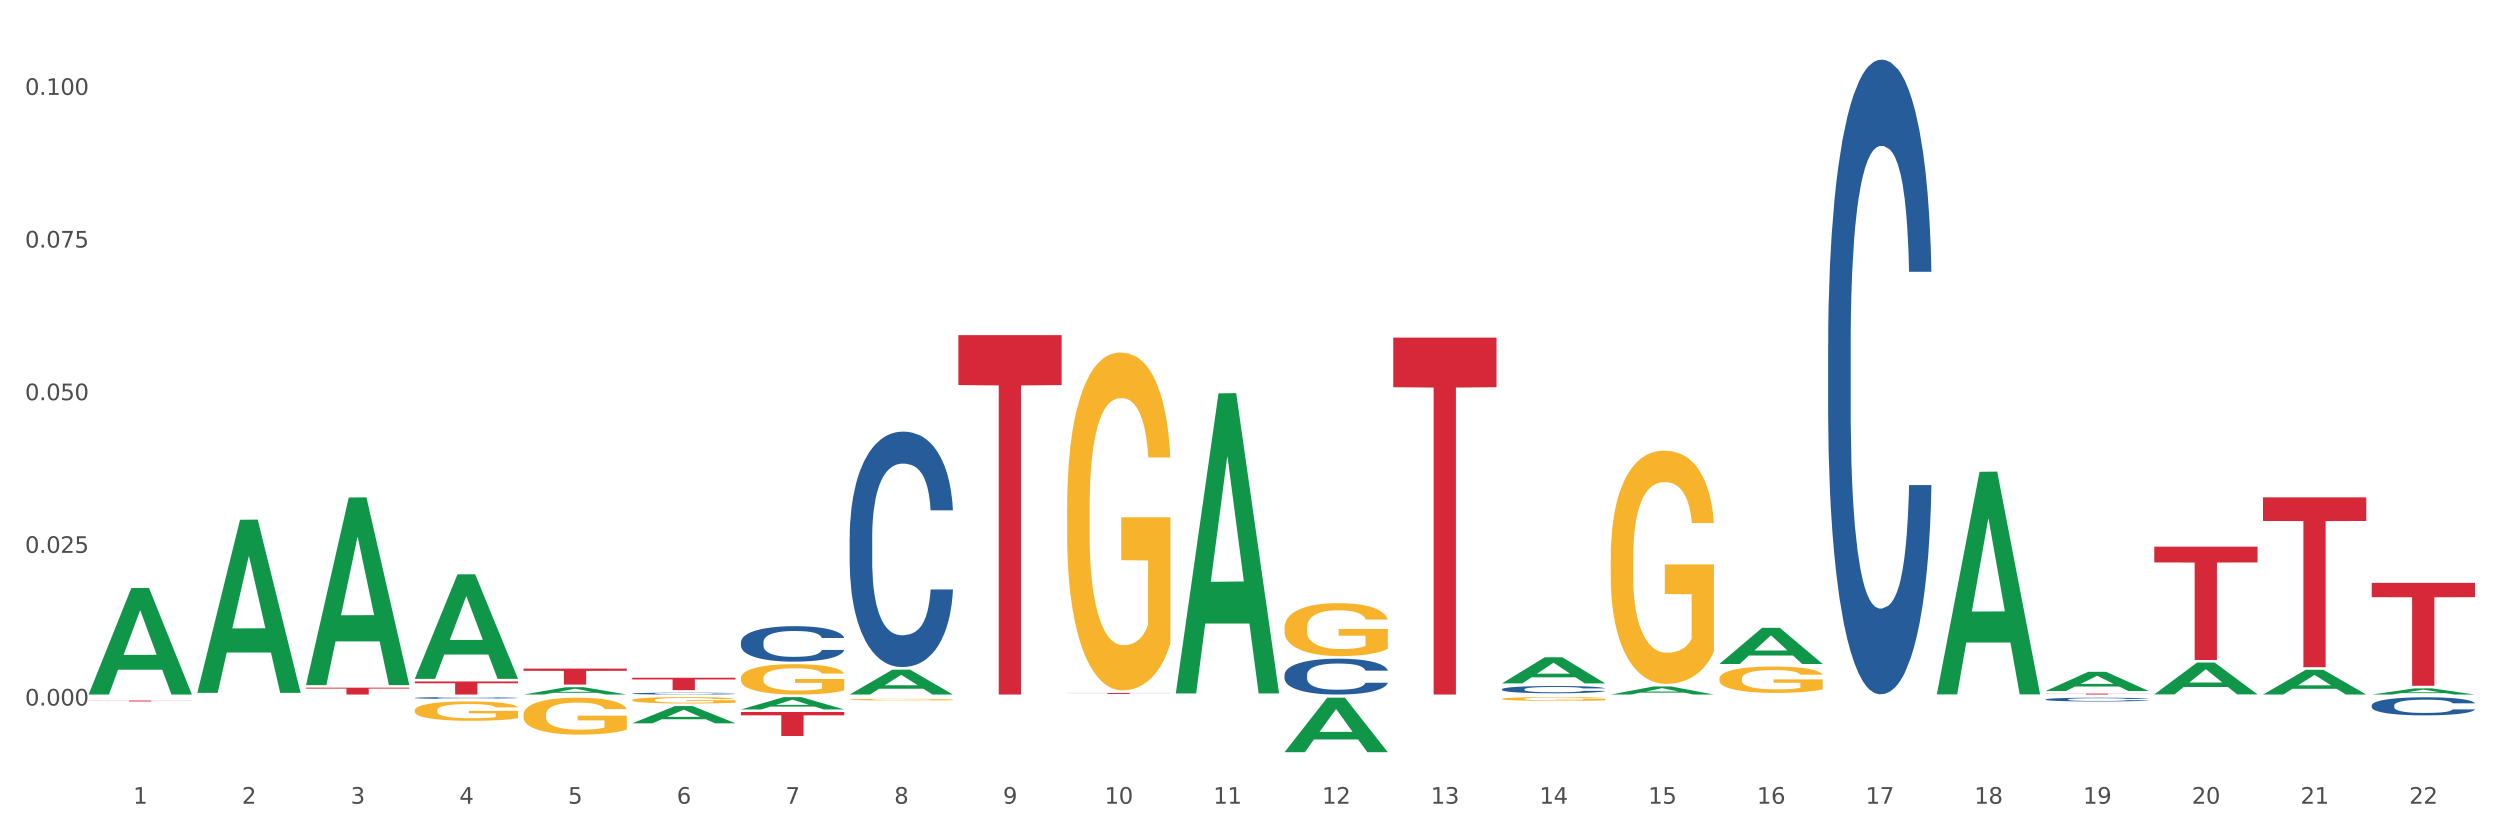 <?xml version="1.0" encoding="utf-8" standalone="no"?>
<!DOCTYPE svg PUBLIC "-//W3C//DTD SVG 1.1//EN"
  "http://www.w3.org/Graphics/SVG/1.1/DTD/svg11.dtd">
<svg xmlns:xlink="http://www.w3.org/1999/xlink" width="1080pt" height="360pt" viewBox="0 0 1080 360" xmlns="http://www.w3.org/2000/svg" version="1.1">
 <rect x="0" y="0" width="1080" height="360" fill="#333333" stroke="none"/>
 <defs>
  <style type="text/css">*{stroke-linejoin: round; stroke-linecap: butt}</style>
 </defs>
 <g id="figure_1">
  <g id="patch_1">
   <path d="M 0 360 
L 1080 360 
L 1080 0 
L 0 0 
z
" style="fill: #ffffff; stroke: #ffffff; stroke-linejoin: miter"/>
  </g>
  <g id="axes_1">
   <g id="matplotlib.axis_1">
    <g id="xtick_1">
     <g id="text_1">
      <!-- 1 -->
      <g style="fill: #4d4d4d" transform="translate(57.538 347.204) scale(0.096 -0.096)">
       <defs>
        <path id="DejaVuSans-31" d="M 794 531 
L 1825 531 
L 1825 4091 
L 703 3866 
L 703 4441 
L 1819 4666 
L 2450 4666 
L 2450 531 
L 3481 531 
L 3481 0 
L 794 0 
L 794 531 
z
" transform="scale(0.016)"/>
       </defs>
       <use xlink:href="#DejaVuSans-31"/>
      </g>
     </g>
    </g>
    <g id="xtick_2">
     <g id="text_2">
      <!-- 2 -->
      <g style="fill: #4d4d4d" transform="translate(104.505 347.204) scale(0.096 -0.096)">
       <defs>
        <path id="DejaVuSans-32" d="M 1228 531 
L 3431 531 
L 3431 0 
L 469 0 
L 469 531 
Q 828 903 1448 1529 
Q 2069 2156 2228 2338 
Q 2531 2678 2651 2914 
Q 2772 3150 2772 3378 
Q 2772 3750 2511 3984 
Q 2250 4219 1831 4219 
Q 1534 4219 1204 4116 
Q 875 4013 500 3803 
L 500 4441 
Q 881 4594 1212 4672 
Q 1544 4750 1819 4750 
Q 2544 4750 2975 4387 
Q 3406 4025 3406 3419 
Q 3406 3131 3298 2873 
Q 3191 2616 2906 2266 
Q 2828 2175 2409 1742 
Q 1991 1309 1228 531 
z
" transform="scale(0.016)"/>
       </defs>
       <use xlink:href="#DejaVuSans-32"/>
      </g>
     </g>
    </g>
    <g id="xtick_3">
     <g id="text_3">
      <!-- 3 -->
      <g style="fill: #4d4d4d" transform="translate(151.471 347.204) scale(0.096 -0.096)">
       <defs>
        <path id="DejaVuSans-33" d="M 2597 2516 
Q 3050 2419 3304 2112 
Q 3559 1806 3559 1356 
Q 3559 666 3084 287 
Q 2609 -91 1734 -91 
Q 1441 -91 1130 -33 
Q 819 25 488 141 
L 488 750 
Q 750 597 1062 519 
Q 1375 441 1716 441 
Q 2309 441 2620 675 
Q 2931 909 2931 1356 
Q 2931 1769 2642 2001 
Q 2353 2234 1838 2234 
L 1294 2234 
L 1294 2753 
L 1863 2753 
Q 2328 2753 2575 2939 
Q 2822 3125 2822 3475 
Q 2822 3834 2567 4026 
Q 2313 4219 1838 4219 
Q 1578 4219 1281 4162 
Q 984 4106 628 3988 
L 628 4550 
Q 988 4650 1302 4700 
Q 1616 4750 1894 4750 
Q 2613 4750 3031 4423 
Q 3450 4097 3450 3541 
Q 3450 3153 3228 2886 
Q 3006 2619 2597 2516 
z
" transform="scale(0.016)"/>
       </defs>
       <use xlink:href="#DejaVuSans-33"/>
      </g>
     </g>
    </g>
    <g id="xtick_4">
     <g id="text_4">
      <!-- 4 -->
      <g style="fill: #4d4d4d" transform="translate(198.438 347.204) scale(0.096 -0.096)">
       <defs>
        <path id="DejaVuSans-34" d="M 2419 4116 
L 825 1625 
L 2419 1625 
L 2419 4116 
z
M 2253 4666 
L 3047 4666 
L 3047 1625 
L 3713 1625 
L 3713 1100 
L 3047 1100 
L 3047 0 
L 2419 0 
L 2419 1100 
L 313 1100 
L 313 1709 
L 2253 4666 
z
" transform="scale(0.016)"/>
       </defs>
       <use xlink:href="#DejaVuSans-34"/>
      </g>
     </g>
    </g>
    <g id="xtick_5">
     <g id="text_5">
      <!-- 5 -->
      <g style="fill: #4d4d4d" transform="translate(245.405 347.204) scale(0.096 -0.096)">
       <defs>
        <path id="DejaVuSans-35" d="M 691 4666 
L 3169 4666 
L 3169 4134 
L 1269 4134 
L 1269 2991 
Q 1406 3038 1543 3061 
Q 1681 3084 1819 3084 
Q 2600 3084 3056 2656 
Q 3513 2228 3513 1497 
Q 3513 744 3044 326 
Q 2575 -91 1722 -91 
Q 1428 -91 1123 -41 
Q 819 9 494 109 
L 494 744 
Q 775 591 1075 516 
Q 1375 441 1709 441 
Q 2250 441 2565 725 
Q 2881 1009 2881 1497 
Q 2881 1984 2565 2268 
Q 2250 2553 1709 2553 
Q 1456 2553 1204 2497 
Q 953 2441 691 2322 
L 691 4666 
z
" transform="scale(0.016)"/>
       </defs>
       <use xlink:href="#DejaVuSans-35"/>
      </g>
     </g>
    </g>
    <g id="xtick_6">
     <g id="text_6">
      <!-- 6 -->
      <g style="fill: #4d4d4d" transform="translate(292.371 347.204) scale(0.096 -0.096)">
       <defs>
        <path id="DejaVuSans-36" d="M 2113 2584 
Q 1688 2584 1439 2293 
Q 1191 2003 1191 1497 
Q 1191 994 1439 701 
Q 1688 409 2113 409 
Q 2538 409 2786 701 
Q 3034 994 3034 1497 
Q 3034 2003 2786 2293 
Q 2538 2584 2113 2584 
z
M 3366 4563 
L 3366 3988 
Q 3128 4100 2886 4159 
Q 2644 4219 2406 4219 
Q 1781 4219 1451 3797 
Q 1122 3375 1075 2522 
Q 1259 2794 1537 2939 
Q 1816 3084 2150 3084 
Q 2853 3084 3261 2657 
Q 3669 2231 3669 1497 
Q 3669 778 3244 343 
Q 2819 -91 2113 -91 
Q 1303 -91 875 529 
Q 447 1150 447 2328 
Q 447 3434 972 4092 
Q 1497 4750 2381 4750 
Q 2619 4750 2861 4703 
Q 3103 4656 3366 4563 
z
" transform="scale(0.016)"/>
       </defs>
       <use xlink:href="#DejaVuSans-36"/>
      </g>
     </g>
    </g>
    <g id="xtick_7">
     <g id="text_7">
      <!-- 7 -->
      <g style="fill: #4d4d4d" transform="translate(339.338 347.204) scale(0.096 -0.096)">
       <defs>
        <path id="DejaVuSans-37" d="M 525 4666 
L 3525 4666 
L 3525 4397 
L 1831 0 
L 1172 0 
L 2766 4134 
L 525 4134 
L 525 4666 
z
" transform="scale(0.016)"/>
       </defs>
       <use xlink:href="#DejaVuSans-37"/>
      </g>
     </g>
    </g>
    <g id="xtick_8">
     <g id="text_8">
      <!-- 8 -->
      <g style="fill: #4d4d4d" transform="translate(386.304 347.204) scale(0.096 -0.096)">
       <defs>
        <path id="DejaVuSans-38" d="M 2034 2216 
Q 1584 2216 1326 1975 
Q 1069 1734 1069 1313 
Q 1069 891 1326 650 
Q 1584 409 2034 409 
Q 2484 409 2743 651 
Q 3003 894 3003 1313 
Q 3003 1734 2745 1975 
Q 2488 2216 2034 2216 
z
M 1403 2484 
Q 997 2584 770 2862 
Q 544 3141 544 3541 
Q 544 4100 942 4425 
Q 1341 4750 2034 4750 
Q 2731 4750 3128 4425 
Q 3525 4100 3525 3541 
Q 3525 3141 3298 2862 
Q 3072 2584 2669 2484 
Q 3125 2378 3379 2068 
Q 3634 1759 3634 1313 
Q 3634 634 3220 271 
Q 2806 -91 2034 -91 
Q 1263 -91 848 271 
Q 434 634 434 1313 
Q 434 1759 690 2068 
Q 947 2378 1403 2484 
z
M 1172 3481 
Q 1172 3119 1398 2916 
Q 1625 2713 2034 2713 
Q 2441 2713 2670 2916 
Q 2900 3119 2900 3481 
Q 2900 3844 2670 4047 
Q 2441 4250 2034 4250 
Q 1625 4250 1398 4047 
Q 1172 3844 1172 3481 
z
" transform="scale(0.016)"/>
       </defs>
       <use xlink:href="#DejaVuSans-38"/>
      </g>
     </g>
    </g>
    <g id="xtick_9">
     <g id="text_9">
      <!-- 9 -->
      <g style="fill: #4d4d4d" transform="translate(433.271 347.204) scale(0.096 -0.096)">
       <defs>
        <path id="DejaVuSans-39" d="M 703 97 
L 703 672 
Q 941 559 1184 500 
Q 1428 441 1663 441 
Q 2288 441 2617 861 
Q 2947 1281 2994 2138 
Q 2813 1869 2534 1725 
Q 2256 1581 1919 1581 
Q 1219 1581 811 2004 
Q 403 2428 403 3163 
Q 403 3881 828 4315 
Q 1253 4750 1959 4750 
Q 2769 4750 3195 4129 
Q 3622 3509 3622 2328 
Q 3622 1225 3098 567 
Q 2575 -91 1691 -91 
Q 1453 -91 1209 -44 
Q 966 3 703 97 
z
M 1959 2075 
Q 2384 2075 2632 2365 
Q 2881 2656 2881 3163 
Q 2881 3666 2632 3958 
Q 2384 4250 1959 4250 
Q 1534 4250 1286 3958 
Q 1038 3666 1038 3163 
Q 1038 2656 1286 2365 
Q 1534 2075 1959 2075 
z
" transform="scale(0.016)"/>
       </defs>
       <use xlink:href="#DejaVuSans-39"/>
      </g>
     </g>
    </g>
    <g id="xtick_10">
     <g id="text_10">
      <!-- 10 -->
      <g style="fill: #4d4d4d" transform="translate(477.184 347.204) scale(0.096 -0.096)">
       <defs>
        <path id="DejaVuSans-30" d="M 2034 4250 
Q 1547 4250 1301 3770 
Q 1056 3291 1056 2328 
Q 1056 1369 1301 889 
Q 1547 409 2034 409 
Q 2525 409 2770 889 
Q 3016 1369 3016 2328 
Q 3016 3291 2770 3770 
Q 2525 4250 2034 4250 
z
M 2034 4750 
Q 2819 4750 3233 4129 
Q 3647 3509 3647 2328 
Q 3647 1150 3233 529 
Q 2819 -91 2034 -91 
Q 1250 -91 836 529 
Q 422 1150 422 2328 
Q 422 3509 836 4129 
Q 1250 4750 2034 4750 
z
" transform="scale(0.016)"/>
       </defs>
       <use xlink:href="#DejaVuSans-31"/>
       <use xlink:href="#DejaVuSans-30" transform="translate(63.623 0)"/>
      </g>
     </g>
    </g>
    <g id="xtick_11">
     <g id="text_11">
      <!-- 11 -->
      <g style="fill: #4d4d4d" transform="translate(524.15 347.204) scale(0.096 -0.096)">
       <use xlink:href="#DejaVuSans-31"/>
       <use xlink:href="#DejaVuSans-31" transform="translate(63.623 0)"/>
      </g>
     </g>
    </g>
    <g id="xtick_12">
     <g id="text_12">
      <!-- 12 -->
      <g style="fill: #4d4d4d" transform="translate(571.117 347.204) scale(0.096 -0.096)">
       <use xlink:href="#DejaVuSans-31"/>
       <use xlink:href="#DejaVuSans-32" transform="translate(63.623 0)"/>
      </g>
     </g>
    </g>
    <g id="xtick_13">
     <g id="text_13">
      <!-- 13 -->
      <g style="fill: #4d4d4d" transform="translate(618.083 347.204) scale(0.096 -0.096)">
       <use xlink:href="#DejaVuSans-31"/>
       <use xlink:href="#DejaVuSans-33" transform="translate(63.623 0)"/>
      </g>
     </g>
    </g>
    <g id="xtick_14">
     <g id="text_14">
      <!-- 14 -->
      <g style="fill: #4d4d4d" transform="translate(665.05 347.204) scale(0.096 -0.096)">
       <use xlink:href="#DejaVuSans-31"/>
       <use xlink:href="#DejaVuSans-34" transform="translate(63.623 0)"/>
      </g>
     </g>
    </g>
    <g id="xtick_15">
     <g id="text_15">
      <!-- 15 -->
      <g style="fill: #4d4d4d" transform="translate(712.017 347.204) scale(0.096 -0.096)">
       <use xlink:href="#DejaVuSans-31"/>
       <use xlink:href="#DejaVuSans-35" transform="translate(63.623 0)"/>
      </g>
     </g>
    </g>
    <g id="xtick_16">
     <g id="text_16">
      <!-- 16 -->
      <g style="fill: #4d4d4d" transform="translate(758.983 347.204) scale(0.096 -0.096)">
       <use xlink:href="#DejaVuSans-31"/>
       <use xlink:href="#DejaVuSans-36" transform="translate(63.623 0)"/>
      </g>
     </g>
    </g>
    <g id="xtick_17">
     <g id="text_17">
      <!-- 17 -->
      <g style="fill: #4d4d4d" transform="translate(805.95 347.204) scale(0.096 -0.096)">
       <use xlink:href="#DejaVuSans-31"/>
       <use xlink:href="#DejaVuSans-37" transform="translate(63.623 0)"/>
      </g>
     </g>
    </g>
    <g id="xtick_18">
     <g id="text_18">
      <!-- 18 -->
      <g style="fill: #4d4d4d" transform="translate(852.916 347.204) scale(0.096 -0.096)">
       <use xlink:href="#DejaVuSans-31"/>
       <use xlink:href="#DejaVuSans-38" transform="translate(63.623 0)"/>
      </g>
     </g>
    </g>
    <g id="xtick_19">
     <g id="text_19">
      <!-- 19 -->
      <g style="fill: #4d4d4d" transform="translate(899.883 347.204) scale(0.096 -0.096)">
       <use xlink:href="#DejaVuSans-31"/>
       <use xlink:href="#DejaVuSans-39" transform="translate(63.623 0)"/>
      </g>
     </g>
    </g>
    <g id="xtick_20">
     <g id="text_20">
      <!-- 20 -->
      <g style="fill: #4d4d4d" transform="translate(946.85 347.204) scale(0.096 -0.096)">
       <use xlink:href="#DejaVuSans-32"/>
       <use xlink:href="#DejaVuSans-30" transform="translate(63.623 0)"/>
      </g>
     </g>
    </g>
    <g id="xtick_21">
     <g id="text_21">
      <!-- 21 -->
      <g style="fill: #4d4d4d" transform="translate(993.816 347.204) scale(0.096 -0.096)">
       <use xlink:href="#DejaVuSans-32"/>
       <use xlink:href="#DejaVuSans-31" transform="translate(63.623 0)"/>
      </g>
     </g>
    </g>
    <g id="xtick_22">
     <g id="text_22">
      <!-- 22 -->
      <g style="fill: #4d4d4d" transform="translate(1040.783 347.204) scale(0.096 -0.096)">
       <use xlink:href="#DejaVuSans-32"/>
       <use xlink:href="#DejaVuSans-32" transform="translate(63.623 0)"/>
      </g>
     </g>
    </g>
    <g id="xtick_23"/>
    <g id="xtick_24"/>
    <g id="xtick_25"/>
    <g id="xtick_26"/>
    <g id="xtick_27"/>
    <g id="xtick_28"/>
    <g id="xtick_29"/>
    <g id="xtick_30"/>
    <g id="xtick_31"/>
    <g id="xtick_32"/>
    <g id="xtick_33"/>
    <g id="xtick_34"/>
    <g id="xtick_35"/>
    <g id="xtick_36"/>
    <g id="xtick_37"/>
    <g id="xtick_38"/>
    <g id="xtick_39"/>
    <g id="xtick_40"/>
    <g id="xtick_41"/>
    <g id="xtick_42"/>
    <g id="xtick_43"/>
   </g>
   <g id="matplotlib.axis_2">
    <g id="ytick_1">
     <g id="text_23">
      <!-- 0.000 -->
      <g style="fill: #4d4d4d" transform="translate(10.8 304.797) scale(0.096 -0.096)">
       <defs>
        <path id="DejaVuSans-2e" d="M 684 794 
L 1344 794 
L 1344 0 
L 684 0 
L 684 794 
z
" transform="scale(0.016)"/>
       </defs>
       <use xlink:href="#DejaVuSans-30"/>
       <use xlink:href="#DejaVuSans-2e" transform="translate(63.623 0)"/>
       <use xlink:href="#DejaVuSans-30" transform="translate(95.41 0)"/>
       <use xlink:href="#DejaVuSans-30" transform="translate(159.033 0)"/>
       <use xlink:href="#DejaVuSans-30" transform="translate(222.656 0)"/>
      </g>
     </g>
    </g>
    <g id="ytick_2">
     <g id="text_24">
      <!-- 0.025 -->
      <g style="fill: #4d4d4d" transform="translate(10.8 238.845) scale(0.096 -0.096)">
       <use xlink:href="#DejaVuSans-30"/>
       <use xlink:href="#DejaVuSans-2e" transform="translate(63.623 0)"/>
       <use xlink:href="#DejaVuSans-30" transform="translate(95.41 0)"/>
       <use xlink:href="#DejaVuSans-32" transform="translate(159.033 0)"/>
       <use xlink:href="#DejaVuSans-35" transform="translate(222.656 0)"/>
      </g>
     </g>
    </g>
    <g id="ytick_3">
     <g id="text_25">
      <!-- 0.050 -->
      <g style="fill: #4d4d4d" transform="translate(10.8 172.893) scale(0.096 -0.096)">
       <use xlink:href="#DejaVuSans-30"/>
       <use xlink:href="#DejaVuSans-2e" transform="translate(63.623 0)"/>
       <use xlink:href="#DejaVuSans-30" transform="translate(95.41 0)"/>
       <use xlink:href="#DejaVuSans-35" transform="translate(159.033 0)"/>
       <use xlink:href="#DejaVuSans-30" transform="translate(222.656 0)"/>
      </g>
     </g>
    </g>
    <g id="ytick_4">
     <g id="text_26">
      <!-- 0.075 -->
      <g style="fill: #4d4d4d" transform="translate(10.8 106.941) scale(0.096 -0.096)">
       <use xlink:href="#DejaVuSans-30"/>
       <use xlink:href="#DejaVuSans-2e" transform="translate(63.623 0)"/>
       <use xlink:href="#DejaVuSans-30" transform="translate(95.41 0)"/>
       <use xlink:href="#DejaVuSans-37" transform="translate(159.033 0)"/>
       <use xlink:href="#DejaVuSans-35" transform="translate(222.656 0)"/>
      </g>
     </g>
    </g>
    <g id="ytick_5">
     <g id="text_27">
      <!-- 0.100 -->
      <g style="fill: #4d4d4d" transform="translate(10.8 40.989) scale(0.096 -0.096)">
       <use xlink:href="#DejaVuSans-30"/>
       <use xlink:href="#DejaVuSans-2e" transform="translate(63.623 0)"/>
       <use xlink:href="#DejaVuSans-31" transform="translate(95.41 0)"/>
       <use xlink:href="#DejaVuSans-30" transform="translate(159.033 0)"/>
       <use xlink:href="#DejaVuSans-30" transform="translate(222.656 0)"/>
      </g>
     </g>
    </g>
    <g id="ytick_6"/>
    <g id="ytick_7"/>
    <g id="ytick_8"/>
    <g id="ytick_9"/>
    <g id="ytick_10"/>
   </g>
   <g id="PolyCollection_1">
    <path d="M 38.283 299.961 
L 38.329 299.918 
L 56.728 254.03 
L 64.364 253.987 
L 82.901 300.048 
L 74.07 300.048 
L 70.068 289.322 
L 51.071 289.322 
L 50.933 289.495 
L 47.069 300.048 
L 38.283 300.048 
L 38.283 299.961 
L 53.462 282.921 
L 67.676 282.878 
L 60.638 263.805 
L 60.546 263.718 
L 60.454 263.848 
L 53.416 282.878 
L 53.462 282.921 
L 38.283 299.961 
z
" clip-path="url(#p4864797df1)" style="fill: #109648"/>
    <path d="M 273.116 302.425 
L 273.169 302.423 
L 273.169 302.332 
L 273.274 302.254 
L 273.801 302.065 
L 274.591 301.908 
L 275.17 301.825 
L 275.75 301.757 
L 276.435 301.689 
L 277.278 301.618 
L 278.805 301.515 
L 279.753 301.462 
L 280.912 301.407 
L 283.019 301.326 
L 284.547 301.28 
L 286.127 301.243 
L 288.709 301.197 
L 290.394 301.177 
L 292.185 301.162 
L 294.345 301.152 
L 295.978 301.149 
L 299.56 301.157 
L 302.616 301.18 
L 304.091 301.197 
L 305.987 301.227 
L 306.988 301.248 
L 308.621 301.288 
L 310.307 301.341 
L 311.466 301.386 
L 313.204 301.472 
L 314.521 301.558 
L 315.733 301.664 
L 316.365 301.737 
L 316.839 301.805 
L 317.26 301.883 
L 317.682 302.007 
L 308.2 302.007 
L 307.831 301.919 
L 307.251 301.835 
L 306.409 301.755 
L 305.671 301.704 
L 304.407 301.641 
L 303.248 301.601 
L 302.036 301.57 
L 300.561 301.545 
L 299.402 301.533 
L 297.769 301.523 
L 294.556 301.525 
L 292.396 301.545 
L 290.921 301.57 
L 289.973 301.593 
L 289.13 301.618 
L 288.182 301.654 
L 287.076 301.707 
L 286.286 301.755 
L 285.495 301.815 
L 284.863 301.876 
L 284.284 301.946 
L 283.81 302.022 
L 283.441 302.1 
L 283.125 302.196 
L 282.861 302.355 
L 282.861 302.7 
L 282.967 302.779 
L 283.23 302.882 
L 283.546 302.96 
L 284.073 303.053 
L 284.547 303.116 
L 285.443 303.207 
L 286.444 303.283 
L 287.234 303.331 
L 288.024 303.371 
L 289.394 303.427 
L 290.921 303.472 
L 292.238 303.5 
L 294.029 303.525 
L 295.241 303.535 
L 296.294 303.54 
L 298.876 303.54 
L 300.719 303.533 
L 302.774 303.515 
L 304.354 303.492 
L 305.671 303.465 
L 307.146 303.419 
L 308.094 303.376 
L 308.094 302.849 
L 296.505 302.847 
L 296.505 302.496 
L 317.734 302.496 
L 317.734 303.525 
L 316.839 303.578 
L 315.838 303.626 
L 314.784 303.669 
L 313.204 303.722 
L 311.308 303.772 
L 309.622 303.808 
L 307.831 303.838 
L 305.724 303.866 
L 302.984 303.891 
L 301.299 303.901 
L 299.192 303.908 
L 296.716 303.911 
L 294.556 303.906 
L 292.449 303.893 
L 290.236 303.871 
L 288.077 303.838 
L 286.444 303.805 
L 284.811 303.765 
L 283.072 303.712 
L 281.703 303.661 
L 280.649 303.616 
L 279.49 303.558 
L 278.226 303.482 
L 277.278 303.414 
L 276.435 303.343 
L 275.539 303.253 
L 274.907 303.175 
L 274.275 303.076 
L 273.906 303.003 
L 273.485 302.89 
L 273.169 302.731 
L 273.116 302.425 
z
" clip-path="url(#p4864797df1)" style="fill: #f7b32b"/>
    <path d="M 320.083 292.989 
L 320.135 292.977 
L 320.135 292.545 
L 320.241 292.174 
L 320.767 291.275 
L 321.558 290.532 
L 322.137 290.136 
L 322.717 289.813 
L 323.401 289.489 
L 324.244 289.153 
L 325.772 288.662 
L 326.72 288.41 
L 327.879 288.147 
L 329.986 287.763 
L 331.514 287.547 
L 333.094 287.368 
L 335.675 287.152 
L 337.361 287.056 
L 339.152 286.984 
L 341.312 286.936 
L 342.945 286.924 
L 346.527 286.96 
L 349.582 287.068 
L 351.057 287.152 
L 352.954 287.296 
L 353.955 287.392 
L 355.588 287.583 
L 357.273 287.835 
L 358.432 288.051 
L 360.171 288.458 
L 361.488 288.866 
L 362.699 289.369 
L 363.331 289.717 
L 363.805 290.04 
L 364.227 290.412 
L 364.648 290.999 
L 355.166 290.999 
L 354.797 290.58 
L 354.218 290.184 
L 353.375 289.801 
L 352.638 289.561 
L 351.373 289.261 
L 350.214 289.07 
L 349.003 288.926 
L 347.528 288.806 
L 346.369 288.746 
L 344.736 288.698 
L 341.523 288.71 
L 339.363 288.806 
L 337.888 288.926 
L 336.94 289.034 
L 336.097 289.153 
L 335.149 289.321 
L 334.042 289.573 
L 333.252 289.801 
L 332.462 290.088 
L 331.83 290.376 
L 331.25 290.711 
L 330.776 291.071 
L 330.408 291.443 
L 330.091 291.898 
L 329.828 292.653 
L 329.828 294.295 
L 329.933 294.666 
L 330.197 295.158 
L 330.513 295.529 
L 331.04 295.973 
L 331.514 296.272 
L 332.409 296.704 
L 333.41 297.063 
L 334.2 297.291 
L 334.991 297.483 
L 336.36 297.747 
L 337.888 297.962 
L 339.205 298.094 
L 340.996 298.214 
L 342.207 298.262 
L 343.261 298.286 
L 345.842 298.286 
L 347.686 298.25 
L 349.74 298.166 
L 351.321 298.058 
L 352.638 297.926 
L 354.113 297.711 
L 355.061 297.507 
L 355.061 295.002 
L 343.472 294.99 
L 343.472 293.324 
L 364.701 293.324 
L 364.701 298.214 
L 363.805 298.466 
L 362.805 298.693 
L 361.751 298.897 
L 360.171 299.149 
L 358.274 299.389 
L 356.588 299.556 
L 354.797 299.7 
L 352.69 299.832 
L 349.951 299.952 
L 348.265 300 
L 346.158 300.036 
L 343.682 300.048 
L 341.523 300.024 
L 339.415 299.964 
L 337.203 299.856 
L 335.043 299.7 
L 333.41 299.544 
L 331.777 299.353 
L 330.039 299.101 
L 328.669 298.861 
L 327.616 298.645 
L 326.457 298.37 
L 325.192 298.01 
L 324.244 297.687 
L 323.401 297.351 
L 322.506 296.92 
L 321.874 296.548 
L 321.242 296.081 
L 320.873 295.733 
L 320.451 295.194 
L 320.135 294.439 
L 320.083 292.989 
z
" clip-path="url(#p4864797df1)" style="fill: #f7b32b"/>
    <path d="M 367.049 302.222 
L 367.102 302.221 
L 367.102 302.198 
L 367.207 302.179 
L 367.734 302.132 
L 368.524 302.093 
L 369.104 302.072 
L 369.683 302.055 
L 370.368 302.038 
L 371.211 302.02 
L 372.738 301.995 
L 373.687 301.981 
L 374.846 301.967 
L 376.953 301.947 
L 378.48 301.936 
L 380.061 301.927 
L 382.642 301.915 
L 384.328 301.91 
L 386.119 301.906 
L 388.278 301.904 
L 389.911 301.903 
L 393.494 301.905 
L 396.549 301.911 
L 398.024 301.915 
L 399.92 301.923 
L 400.921 301.928 
L 402.554 301.938 
L 404.24 301.951 
L 405.399 301.962 
L 407.137 301.984 
L 408.454 302.005 
L 409.666 302.032 
L 410.298 302.05 
L 410.772 302.067 
L 411.193 302.086 
L 411.615 302.117 
L 402.133 302.117 
L 401.764 302.095 
L 401.185 302.074 
L 400.342 302.054 
L 399.604 302.042 
L 398.34 302.026 
L 397.181 302.016 
L 395.969 302.008 
L 394.494 302.002 
L 393.336 301.999 
L 391.703 301.996 
L 388.489 301.997 
L 386.329 302.002 
L 384.854 302.008 
L 383.906 302.014 
L 383.063 302.02 
L 382.115 302.029 
L 381.009 302.042 
L 380.219 302.054 
L 379.429 302.069 
L 378.796 302.084 
L 378.217 302.102 
L 377.743 302.121 
L 377.374 302.14 
L 377.058 302.164 
L 376.795 302.204 
L 376.795 302.29 
L 376.9 302.31 
L 377.163 302.335 
L 377.479 302.355 
L 378.006 302.378 
L 378.48 302.394 
L 379.376 302.417 
L 380.377 302.435 
L 381.167 302.447 
L 381.957 302.457 
L 383.327 302.471 
L 384.854 302.483 
L 386.171 302.49 
L 387.962 302.496 
L 389.174 302.498 
L 390.228 302.5 
L 392.809 302.5 
L 394.653 302.498 
L 396.707 302.493 
L 398.287 302.488 
L 399.604 302.481 
L 401.079 302.469 
L 402.027 302.459 
L 402.027 302.327 
L 390.438 302.327 
L 390.438 302.239 
L 411.668 302.239 
L 411.668 302.496 
L 410.772 302.509 
L 409.771 302.521 
L 408.718 302.532 
L 407.137 302.545 
L 405.241 302.557 
L 403.555 302.566 
L 401.764 302.574 
L 399.657 302.581 
L 396.918 302.587 
L 395.232 302.59 
L 393.125 302.591 
L 390.649 302.592 
L 388.489 302.591 
L 386.382 302.588 
L 384.17 302.582 
L 382.01 302.574 
L 380.377 302.566 
L 378.744 302.556 
L 377.005 302.542 
L 375.636 302.53 
L 374.582 302.518 
L 373.423 302.504 
L 372.159 302.485 
L 371.211 302.468 
L 370.368 302.451 
L 369.472 302.428 
L 368.84 302.408 
L 368.208 302.384 
L 367.839 302.366 
L 367.418 302.337 
L 367.102 302.298 
L 367.049 302.222 
z
" clip-path="url(#p4864797df1)" style="fill: #f7b32b"/>
    <path d="M 460.982 219.739 
L 461.035 219.606 
L 461.035 214.807 
L 461.14 210.675 
L 461.667 200.678 
L 462.457 192.413 
L 463.037 188.014 
L 463.616 184.415 
L 464.301 180.816 
L 465.144 177.084 
L 466.672 171.618 
L 467.62 168.819 
L 468.779 165.886 
L 470.886 161.621 
L 472.414 159.222 
L 473.994 157.222 
L 476.575 154.823 
L 478.261 153.756 
L 480.052 152.956 
L 482.212 152.423 
L 483.845 152.29 
L 487.427 152.69 
L 490.482 153.89 
L 491.957 154.823 
L 493.854 156.422 
L 494.854 157.489 
L 496.487 159.621 
L 498.173 162.421 
L 499.332 164.82 
L 501.07 169.352 
L 502.387 173.884 
L 503.599 179.483 
L 504.231 183.349 
L 504.705 186.948 
L 505.127 191.08 
L 505.548 197.612 
L 496.066 197.612 
L 495.697 192.946 
L 495.118 188.547 
L 494.275 184.282 
L 493.537 181.616 
L 492.273 178.283 
L 491.114 176.151 
L 489.903 174.551 
L 488.428 173.218 
L 487.269 172.551 
L 485.636 172.018 
L 482.422 172.152 
L 480.263 173.218 
L 478.788 174.551 
L 477.839 175.751 
L 476.997 177.084 
L 476.048 178.95 
L 474.942 181.749 
L 474.152 184.282 
L 473.362 187.481 
L 472.73 190.68 
L 472.15 194.413 
L 471.676 198.411 
L 471.307 202.544 
L 470.991 207.609 
L 470.728 216.007 
L 470.728 234.269 
L 470.833 238.401 
L 471.097 243.867 
L 471.413 247.999 
L 471.939 252.931 
L 472.414 256.263 
L 473.309 261.062 
L 474.31 265.061 
L 475.1 267.594 
L 475.89 269.727 
L 477.26 272.659 
L 478.788 275.059 
L 480.105 276.525 
L 481.896 277.858 
L 483.107 278.391 
L 484.161 278.658 
L 486.742 278.658 
L 488.586 278.258 
L 490.64 277.325 
L 492.221 276.125 
L 493.537 274.659 
L 495.012 272.259 
L 495.961 269.993 
L 495.961 242.134 
L 484.371 242 
L 484.371 223.472 
L 505.601 223.472 
L 505.601 277.858 
L 504.705 280.657 
L 503.704 283.19 
L 502.651 285.456 
L 501.07 288.255 
L 499.174 290.921 
L 497.488 292.787 
L 495.697 294.387 
L 493.59 295.853 
L 490.851 297.186 
L 489.165 297.719 
L 487.058 298.119 
L 484.582 298.253 
L 482.422 297.986 
L 480.315 297.32 
L 478.103 296.12 
L 475.943 294.387 
L 474.31 292.654 
L 472.677 290.521 
L 470.939 287.722 
L 469.569 285.056 
L 468.515 282.657 
L 467.356 279.591 
L 466.092 275.592 
L 465.144 271.993 
L 464.301 268.26 
L 463.406 263.462 
L 462.774 259.329 
L 462.141 254.131 
L 461.773 250.265 
L 461.351 244.266 
L 461.035 235.869 
L 460.982 219.739 
z
" clip-path="url(#p4864797df1)" style="fill: #f7b32b"/>
    <path d="M 554.916 271.14 
L 554.968 271.119 
L 554.968 270.367 
L 555.074 269.719 
L 555.6 268.152 
L 556.391 266.857 
L 556.97 266.167 
L 557.55 265.603 
L 558.234 265.039 
L 559.077 264.454 
L 560.605 263.597 
L 561.553 263.158 
L 562.712 262.699 
L 564.819 262.03 
L 566.347 261.654 
L 567.927 261.34 
L 570.508 260.964 
L 572.194 260.797 
L 573.985 260.672 
L 576.145 260.588 
L 577.778 260.567 
L 581.36 260.63 
L 584.415 260.818 
L 585.89 260.964 
L 587.787 261.215 
L 588.788 261.382 
L 590.421 261.717 
L 592.106 262.155 
L 593.265 262.531 
L 595.004 263.242 
L 596.321 263.952 
L 597.532 264.83 
L 598.164 265.436 
L 598.638 266 
L 599.06 266.648 
L 599.481 267.671 
L 589.999 267.671 
L 589.63 266.94 
L 589.051 266.251 
L 588.208 265.582 
L 587.471 265.164 
L 586.206 264.642 
L 585.047 264.307 
L 583.836 264.057 
L 582.361 263.848 
L 581.202 263.743 
L 579.569 263.66 
L 576.356 263.681 
L 574.196 263.848 
L 572.721 264.057 
L 571.773 264.245 
L 570.93 264.454 
L 569.982 264.746 
L 568.875 265.185 
L 568.085 265.582 
L 567.295 266.083 
L 566.663 266.585 
L 566.083 267.17 
L 565.609 267.797 
L 565.241 268.444 
L 564.924 269.238 
L 564.661 270.555 
L 564.661 273.417 
L 564.766 274.065 
L 565.03 274.922 
L 565.346 275.569 
L 565.873 276.343 
L 566.347 276.865 
L 567.242 277.617 
L 568.243 278.244 
L 569.033 278.641 
L 569.824 278.975 
L 571.193 279.435 
L 572.721 279.811 
L 574.038 280.041 
L 575.829 280.25 
L 577.04 280.333 
L 578.094 280.375 
L 580.675 280.375 
L 582.519 280.312 
L 584.573 280.166 
L 586.154 279.978 
L 587.471 279.748 
L 588.946 279.372 
L 589.894 279.017 
L 589.894 274.65 
L 578.305 274.629 
L 578.305 271.725 
L 599.534 271.725 
L 599.534 280.25 
L 598.638 280.689 
L 597.638 281.085 
L 596.584 281.441 
L 595.004 281.879 
L 593.107 282.297 
L 591.422 282.59 
L 589.63 282.841 
L 587.523 283.07 
L 584.784 283.279 
L 583.098 283.363 
L 580.991 283.426 
L 578.515 283.447 
L 576.356 283.405 
L 574.248 283.3 
L 572.036 283.112 
L 569.876 282.841 
L 568.243 282.569 
L 566.61 282.235 
L 564.872 281.796 
L 563.502 281.378 
L 562.449 281.002 
L 561.29 280.521 
L 560.025 279.895 
L 559.077 279.33 
L 558.234 278.745 
L 557.339 277.993 
L 556.707 277.345 
L 556.075 276.531 
L 555.706 275.925 
L 555.284 274.984 
L 554.968 273.668 
L 554.916 271.14 
z
" clip-path="url(#p4864797df1)" style="fill: #f7b32b"/>
    <path d="M 648.849 301.901 
L 648.902 301.9 
L 648.902 301.846 
L 649.007 301.8 
L 649.534 301.689 
L 650.324 301.596 
L 650.903 301.547 
L 651.483 301.507 
L 652.168 301.467 
L 653.01 301.426 
L 654.538 301.365 
L 655.486 301.333 
L 656.645 301.301 
L 658.752 301.253 
L 660.28 301.227 
L 661.86 301.204 
L 664.442 301.177 
L 666.127 301.166 
L 667.918 301.157 
L 670.078 301.151 
L 671.711 301.149 
L 675.293 301.154 
L 678.349 301.167 
L 679.824 301.177 
L 681.72 301.195 
L 682.721 301.207 
L 684.354 301.231 
L 686.04 301.262 
L 687.198 301.289 
L 688.937 301.339 
L 690.254 301.39 
L 691.465 301.452 
L 692.098 301.495 
L 692.572 301.536 
L 692.993 301.582 
L 693.414 301.654 
L 683.932 301.654 
L 683.564 301.602 
L 682.984 301.553 
L 682.141 301.506 
L 681.404 301.476 
L 680.14 301.439 
L 678.981 301.415 
L 677.769 301.397 
L 676.294 301.383 
L 675.135 301.375 
L 673.502 301.369 
L 670.289 301.371 
L 668.129 301.383 
L 666.654 301.397 
L 665.706 301.411 
L 664.863 301.426 
L 663.915 301.446 
L 662.809 301.478 
L 662.018 301.506 
L 661.228 301.541 
L 660.596 301.577 
L 660.017 301.619 
L 659.543 301.663 
L 659.174 301.709 
L 658.858 301.766 
L 658.594 301.859 
L 658.594 302.063 
L 658.7 302.109 
L 658.963 302.17 
L 659.279 302.216 
L 659.806 302.271 
L 660.28 302.308 
L 661.176 302.362 
L 662.176 302.406 
L 662.967 302.434 
L 663.757 302.458 
L 665.126 302.491 
L 666.654 302.518 
L 667.971 302.534 
L 669.762 302.549 
L 670.974 302.555 
L 672.027 302.558 
L 674.608 302.558 
L 676.452 302.553 
L 678.507 302.543 
L 680.087 302.529 
L 681.404 302.513 
L 682.879 302.486 
L 683.827 302.461 
L 683.827 302.151 
L 672.238 302.149 
L 672.238 301.943 
L 693.467 301.943 
L 693.467 302.549 
L 692.572 302.58 
L 691.571 302.608 
L 690.517 302.633 
L 688.937 302.665 
L 687.04 302.694 
L 685.355 302.715 
L 683.564 302.733 
L 681.457 302.749 
L 678.717 302.764 
L 677.032 302.77 
L 674.924 302.775 
L 672.449 302.776 
L 670.289 302.773 
L 668.182 302.766 
L 665.969 302.752 
L 663.809 302.733 
L 662.176 302.714 
L 660.543 302.69 
L 658.805 302.659 
L 657.435 302.629 
L 656.382 302.602 
L 655.223 302.568 
L 653.959 302.523 
L 653.01 302.483 
L 652.168 302.442 
L 651.272 302.388 
L 650.64 302.342 
L 650.008 302.284 
L 649.639 302.241 
L 649.218 302.174 
L 648.902 302.081 
L 648.849 301.901 
z
" clip-path="url(#p4864797df1)" style="fill: #f7b32b"/>
    <path d="M 695.815 241.251 
L 695.868 241.159 
L 695.868 237.847 
L 695.974 234.994 
L 696.5 228.092 
L 697.29 222.386 
L 697.87 219.35 
L 698.449 216.865 
L 699.134 214.38 
L 699.977 211.804 
L 701.505 208.031 
L 702.453 206.098 
L 703.612 204.074 
L 705.719 201.129 
L 707.247 199.472 
L 708.827 198.092 
L 711.408 196.436 
L 713.094 195.699 
L 714.885 195.147 
L 717.045 194.779 
L 718.678 194.687 
L 722.26 194.963 
L 725.315 195.791 
L 726.79 196.436 
L 728.687 197.54 
L 729.687 198.276 
L 731.32 199.748 
L 733.006 201.681 
L 734.165 203.337 
L 735.903 206.466 
L 737.22 209.595 
L 738.432 213.46 
L 739.064 216.129 
L 739.538 218.613 
L 739.96 221.466 
L 740.381 225.975 
L 730.899 225.975 
L 730.53 222.755 
L 729.951 219.718 
L 729.108 216.773 
L 728.37 214.932 
L 727.106 212.632 
L 725.947 211.159 
L 724.736 210.055 
L 723.261 209.135 
L 722.102 208.675 
L 720.469 208.307 
L 717.255 208.399 
L 715.096 209.135 
L 713.621 210.055 
L 712.672 210.883 
L 711.83 211.804 
L 710.881 213.092 
L 709.775 215.024 
L 708.985 216.773 
L 708.195 218.982 
L 707.563 221.19 
L 706.983 223.767 
L 706.509 226.528 
L 706.14 229.38 
L 705.824 232.877 
L 705.561 238.675 
L 705.561 251.282 
L 705.666 254.135 
L 705.93 257.908 
L 706.246 260.761 
L 706.773 264.166 
L 707.247 266.466 
L 708.142 269.779 
L 709.143 272.54 
L 709.933 274.288 
L 710.723 275.761 
L 712.093 277.785 
L 713.621 279.442 
L 714.938 280.454 
L 716.729 281.374 
L 717.94 281.742 
L 718.994 281.926 
L 721.575 281.926 
L 723.419 281.65 
L 725.473 281.006 
L 727.054 280.178 
L 728.37 279.166 
L 729.845 277.509 
L 730.794 275.945 
L 730.794 256.712 
L 719.205 256.62 
L 719.205 243.828 
L 740.434 243.828 
L 740.434 281.374 
L 739.538 283.307 
L 738.537 285.055 
L 737.484 286.619 
L 735.903 288.552 
L 734.007 290.392 
L 732.321 291.681 
L 730.53 292.785 
L 728.423 293.797 
L 725.684 294.718 
L 723.998 295.086 
L 721.891 295.362 
L 719.415 295.454 
L 717.255 295.27 
L 715.148 294.81 
L 712.936 293.981 
L 710.776 292.785 
L 709.143 291.589 
L 707.51 290.116 
L 705.772 288.184 
L 704.402 286.343 
L 703.348 284.687 
L 702.19 282.57 
L 700.925 279.81 
L 699.977 277.325 
L 699.134 274.748 
L 698.239 271.435 
L 697.607 268.583 
L 696.974 264.994 
L 696.606 262.325 
L 696.184 258.184 
L 695.868 252.386 
L 695.815 241.251 
z
" clip-path="url(#p4864797df1)" style="fill: #f7b32b"/>
    <path d="M 742.782 293.211 
L 742.835 293.201 
L 742.835 292.826 
L 742.94 292.503 
L 743.467 291.722 
L 744.257 291.076 
L 744.837 290.733 
L 745.416 290.452 
L 746.101 290.17 
L 746.944 289.879 
L 748.471 289.452 
L 749.42 289.233 
L 750.578 289.004 
L 752.686 288.671 
L 754.213 288.483 
L 755.794 288.327 
L 758.375 288.14 
L 760.06 288.056 
L 761.852 287.994 
L 764.011 287.952 
L 765.644 287.942 
L 769.226 287.973 
L 772.282 288.067 
L 773.757 288.14 
L 775.653 288.265 
L 776.654 288.348 
L 778.287 288.515 
L 779.973 288.733 
L 781.132 288.921 
L 782.87 289.275 
L 784.187 289.629 
L 785.399 290.066 
L 786.031 290.368 
L 786.505 290.649 
L 786.926 290.972 
L 787.348 291.483 
L 777.866 291.483 
L 777.497 291.118 
L 776.917 290.774 
L 776.075 290.441 
L 775.337 290.233 
L 774.073 289.973 
L 772.914 289.806 
L 771.702 289.681 
L 770.227 289.577 
L 769.068 289.525 
L 767.435 289.483 
L 764.222 289.493 
L 762.062 289.577 
L 760.587 289.681 
L 759.639 289.775 
L 758.796 289.879 
L 757.848 290.025 
L 756.742 290.243 
L 755.952 290.441 
L 755.161 290.691 
L 754.529 290.941 
L 753.95 291.233 
L 753.476 291.545 
L 753.107 291.868 
L 752.791 292.264 
L 752.528 292.92 
L 752.528 294.346 
L 752.633 294.669 
L 752.896 295.096 
L 753.212 295.419 
L 753.739 295.804 
L 754.213 296.065 
L 755.109 296.44 
L 756.11 296.752 
L 756.9 296.95 
L 757.69 297.117 
L 759.06 297.346 
L 760.587 297.533 
L 761.904 297.648 
L 763.695 297.752 
L 764.907 297.794 
L 765.96 297.814 
L 768.542 297.814 
L 770.385 297.783 
L 772.44 297.71 
L 774.02 297.616 
L 775.337 297.502 
L 776.812 297.314 
L 777.76 297.137 
L 777.76 294.961 
L 766.171 294.95 
L 766.171 293.503 
L 787.4 293.503 
L 787.4 297.752 
L 786.505 297.971 
L 785.504 298.168 
L 784.45 298.345 
L 782.87 298.564 
L 780.974 298.772 
L 779.288 298.918 
L 777.497 299.043 
L 775.39 299.158 
L 772.651 299.262 
L 770.965 299.304 
L 768.858 299.335 
L 766.382 299.345 
L 764.222 299.324 
L 762.115 299.272 
L 759.902 299.179 
L 757.743 299.043 
L 756.11 298.908 
L 754.477 298.741 
L 752.738 298.523 
L 751.369 298.314 
L 750.315 298.127 
L 749.156 297.887 
L 747.892 297.575 
L 746.944 297.294 
L 746.101 297.002 
L 745.205 296.627 
L 744.573 296.304 
L 743.941 295.898 
L 743.572 295.596 
L 743.151 295.128 
L 742.835 294.471 
L 742.782 293.211 
z
" clip-path="url(#p4864797df1)" style="fill: #f7b32b"/>
    <path d="M 132.216 297.067 
L 176.834 297.067 
L 176.834 297.481 
L 159.283 297.484 
L 159.283 300.048 
L 149.662 300.048 
L 149.662 297.484 
L 132.216 297.481 
L 132.216 297.069 
L 132.216 297.067 
z
" clip-path="url(#p4864797df1)" style="fill: #d62839"/>
    <path d="M 1024.582 304.728 
L 1024.634 304.721 
L 1024.634 304.521 
L 1024.793 304.25 
L 1025.373 303.75 
L 1026.111 303.372 
L 1027.377 302.929 
L 1028.063 302.744 
L 1028.959 302.537 
L 1030.805 302.201 
L 1032.915 301.916 
L 1034.391 301.758 
L 1035.499 301.659 
L 1037.978 301.48 
L 1039.402 301.402 
L 1040.878 301.337 
L 1042.144 301.294 
L 1044.254 301.244 
L 1045.942 301.223 
L 1047.893 301.216 
L 1049.528 301.223 
L 1051.69 301.252 
L 1054.855 301.337 
L 1056.068 301.387 
L 1057.703 301.473 
L 1059.39 301.587 
L 1060.762 301.701 
L 1062.344 301.866 
L 1063.979 302.08 
L 1065.561 302.351 
L 1066.668 302.601 
L 1067.565 302.865 
L 1068.356 303.186 
L 1068.936 303.536 
L 1069.2 303.829 
L 1059.549 303.829 
L 1059.285 303.565 
L 1058.757 303.279 
L 1058.23 303.086 
L 1057.65 302.929 
L 1056.753 302.751 
L 1055.962 302.637 
L 1054.644 302.501 
L 1053.431 302.415 
L 1052.429 302.365 
L 1051.216 302.322 
L 1048.631 302.28 
L 1046.785 302.28 
L 1045.625 302.294 
L 1044.201 302.33 
L 1042.988 302.38 
L 1041.564 302.465 
L 1040.457 302.558 
L 1039.349 302.679 
L 1038.716 302.765 
L 1037.767 302.922 
L 1037.134 303.051 
L 1036.29 303.272 
L 1035.815 303.429 
L 1034.972 303.836 
L 1034.602 304.136 
L 1034.444 304.343 
L 1034.339 304.571 
L 1034.339 305.685 
L 1034.655 306.184 
L 1034.919 306.399 
L 1035.341 306.641 
L 1036.132 306.955 
L 1037.292 307.262 
L 1038.505 307.484 
L 1039.507 307.619 
L 1040.457 307.719 
L 1041.406 307.798 
L 1042.566 307.869 
L 1043.515 307.912 
L 1044.939 307.955 
L 1046.627 307.976 
L 1047.946 307.976 
L 1050.635 307.941 
L 1051.848 307.905 
L 1053.009 307.855 
L 1054.275 307.776 
L 1055.277 307.691 
L 1055.857 307.626 
L 1056.806 307.491 
L 1057.544 307.348 
L 1058.177 307.184 
L 1058.599 307.041 
L 1059.074 306.827 
L 1059.443 306.584 
L 1059.549 306.456 
L 1069.2 306.456 
L 1068.989 306.713 
L 1068.62 306.963 
L 1067.881 307.298 
L 1067.301 307.491 
L 1066.405 307.726 
L 1065.455 307.926 
L 1064.137 308.148 
L 1062.924 308.312 
L 1061.658 308.455 
L 1060.287 308.583 
L 1057.808 308.761 
L 1056.912 308.811 
L 1055.013 308.897 
L 1053.536 308.947 
L 1051.374 308.997 
L 1049.159 309.026 
L 1046.838 309.033 
L 1044.781 309.018 
L 1042.513 308.976 
L 1041.089 308.933 
L 1039.507 308.869 
L 1037.661 308.769 
L 1035.921 308.647 
L 1034.286 308.504 
L 1032.756 308.34 
L 1031.332 308.155 
L 1029.487 307.848 
L 1028.115 307.548 
L 1027.113 307.269 
L 1026.428 307.034 
L 1025.742 306.734 
L 1025.373 306.527 
L 1024.793 306.027 
L 1024.582 305.563 
L 1024.582 304.728 
z
" clip-path="url(#p4864797df1)" style="fill: #255c99"/>
    <path d="M 883.682 302.139 
L 883.735 302.137 
L 883.735 302.095 
L 883.893 302.039 
L 884.473 301.934 
L 885.211 301.855 
L 886.477 301.763 
L 887.163 301.724 
L 888.059 301.681 
L 889.905 301.611 
L 892.015 301.551 
L 893.492 301.518 
L 894.599 301.497 
L 897.078 301.46 
L 898.502 301.443 
L 899.979 301.43 
L 901.244 301.421 
L 903.354 301.411 
L 905.042 301.406 
L 906.993 301.405 
L 908.628 301.406 
L 910.79 301.412 
L 913.955 301.43 
L 915.168 301.44 
L 916.803 301.458 
L 918.49 301.482 
L 919.862 301.506 
L 921.444 301.54 
L 923.079 301.585 
L 924.661 301.642 
L 925.769 301.694 
L 926.665 301.749 
L 927.456 301.816 
L 928.036 301.889 
L 928.3 301.951 
L 918.649 301.951 
L 918.385 301.895 
L 917.858 301.836 
L 917.33 301.795 
L 916.75 301.763 
L 915.853 301.725 
L 915.062 301.702 
L 913.744 301.673 
L 912.531 301.655 
L 911.529 301.645 
L 910.316 301.636 
L 907.731 301.627 
L 905.886 301.627 
L 904.725 301.63 
L 903.301 301.637 
L 902.088 301.648 
L 900.664 301.666 
L 899.557 301.685 
L 898.449 301.71 
L 897.816 301.728 
L 896.867 301.761 
L 896.234 301.788 
L 895.39 301.834 
L 894.916 301.867 
L 894.072 301.952 
L 893.703 302.015 
L 893.544 302.058 
L 893.439 302.106 
L 893.439 302.338 
L 893.755 302.443 
L 894.019 302.488 
L 894.441 302.538 
L 895.232 302.604 
L 896.392 302.668 
L 897.605 302.714 
L 898.607 302.743 
L 899.557 302.764 
L 900.506 302.78 
L 901.666 302.795 
L 902.616 302.804 
L 904.04 302.813 
L 905.727 302.817 
L 907.046 302.817 
L 909.736 302.81 
L 910.949 302.802 
L 912.109 302.792 
L 913.375 302.775 
L 914.377 302.758 
L 914.957 302.744 
L 915.906 302.716 
L 916.645 302.686 
L 917.277 302.652 
L 917.699 302.622 
L 918.174 302.577 
L 918.543 302.526 
L 918.649 302.5 
L 928.3 302.5 
L 928.089 302.553 
L 927.72 302.605 
L 926.982 302.676 
L 926.402 302.716 
L 925.505 302.765 
L 924.556 302.807 
L 923.237 302.853 
L 922.024 302.887 
L 920.758 302.917 
L 919.387 302.944 
L 916.908 302.981 
L 916.012 302.992 
L 914.113 303.01 
L 912.636 303.02 
L 910.474 303.031 
L 908.259 303.037 
L 905.938 303.038 
L 903.881 303.035 
L 901.614 303.026 
L 900.19 303.017 
L 898.607 303.004 
L 896.761 302.983 
L 895.021 302.957 
L 893.386 302.928 
L 891.857 302.893 
L 890.433 302.855 
L 888.587 302.79 
L 887.216 302.728 
L 886.213 302.67 
L 885.528 302.62 
L 884.842 302.558 
L 884.473 302.514 
L 883.893 302.41 
L 883.682 302.313 
L 883.682 302.139 
z
" clip-path="url(#p4864797df1)" style="fill: #255c99"/>
    <path d="M 789.749 148.961 
L 789.801 148.711 
L 789.801 141.699 
L 789.96 132.184 
L 790.54 114.655 
L 791.278 101.383 
L 792.544 85.858 
L 793.23 79.347 
L 794.126 72.085 
L 795.972 60.316 
L 798.082 50.3 
L 799.558 44.791 
L 800.666 41.285 
L 803.145 35.025 
L 804.569 32.27 
L 806.045 30.016 
L 807.311 28.514 
L 809.421 26.761 
L 811.109 26.01 
L 813.06 25.759 
L 814.695 26.01 
L 816.857 27.012 
L 820.022 30.016 
L 821.235 31.769 
L 822.87 34.774 
L 824.557 38.781 
L 825.929 42.787 
L 827.511 48.547 
L 829.146 56.059 
L 830.728 65.575 
L 831.835 74.339 
L 832.732 83.604 
L 833.523 94.873 
L 834.103 107.143 
L 834.367 117.41 
L 824.715 117.41 
L 824.452 108.144 
L 823.924 98.128 
L 823.397 91.367 
L 822.817 85.858 
L 821.92 79.598 
L 821.129 75.591 
L 819.811 70.833 
L 818.598 67.828 
L 817.596 66.076 
L 816.383 64.573 
L 813.798 63.071 
L 811.952 63.071 
L 810.792 63.571 
L 809.368 64.824 
L 808.155 66.576 
L 806.731 69.581 
L 805.624 72.837 
L 804.516 77.094 
L 803.883 80.099 
L 802.934 85.608 
L 802.301 90.115 
L 801.457 97.878 
L 800.982 103.387 
L 800.139 117.66 
L 799.769 128.177 
L 799.611 135.439 
L 799.506 143.452 
L 799.506 182.516 
L 799.822 200.045 
L 800.086 207.557 
L 800.508 216.071 
L 801.299 227.089 
L 802.459 237.857 
L 803.672 245.62 
L 804.674 250.378 
L 805.624 253.883 
L 806.573 256.638 
L 807.733 259.142 
L 808.682 260.644 
L 810.106 262.147 
L 811.794 262.898 
L 813.113 262.898 
L 815.802 261.646 
L 817.015 260.394 
L 818.176 258.641 
L 819.441 255.887 
L 820.444 252.882 
L 821.024 250.628 
L 821.973 245.87 
L 822.711 240.862 
L 823.344 235.103 
L 823.766 230.094 
L 824.241 222.582 
L 824.61 214.068 
L 824.715 209.561 
L 834.367 209.561 
L 834.156 218.575 
L 833.787 227.34 
L 833.048 239.109 
L 832.468 245.87 
L 831.572 254.134 
L 830.622 261.145 
L 829.304 268.908 
L 828.091 274.667 
L 826.825 279.676 
L 825.454 284.183 
L 822.975 290.443 
L 822.078 292.196 
L 820.18 295.201 
L 818.703 296.954 
L 816.541 298.707 
L 814.326 299.708 
L 812.005 299.959 
L 809.948 299.458 
L 807.68 297.955 
L 806.256 296.453 
L 804.674 294.199 
L 802.828 290.694 
L 801.088 286.437 
L 799.453 281.428 
L 797.923 275.669 
L 796.499 269.158 
L 794.654 258.391 
L 793.282 247.873 
L 792.28 238.107 
L 791.595 229.844 
L 790.909 219.327 
L 790.54 212.065 
L 789.96 194.536 
L 789.749 178.259 
L 789.749 148.961 
z
" clip-path="url(#p4864797df1)" style="fill: #255c99"/>
    <path d="M 648.849 297.757 
L 648.902 297.755 
L 648.902 297.674 
L 649.06 297.565 
L 649.64 297.364 
L 650.378 297.212 
L 651.644 297.033 
L 652.33 296.959 
L 653.226 296.875 
L 655.072 296.74 
L 657.182 296.625 
L 658.659 296.562 
L 659.766 296.522 
L 662.245 296.45 
L 663.669 296.418 
L 665.146 296.393 
L 666.411 296.375 
L 668.521 296.355 
L 670.209 296.347 
L 672.16 296.344 
L 673.795 296.347 
L 675.957 296.358 
L 679.122 296.393 
L 680.335 296.413 
L 681.97 296.447 
L 683.657 296.493 
L 685.029 296.539 
L 686.611 296.605 
L 688.246 296.691 
L 689.828 296.801 
L 690.936 296.901 
L 691.832 297.008 
L 692.623 297.137 
L 693.203 297.278 
L 693.467 297.395 
L 683.816 297.395 
L 683.552 297.289 
L 683.025 297.174 
L 682.497 297.097 
L 681.917 297.033 
L 681.02 296.962 
L 680.229 296.916 
L 678.911 296.861 
L 677.698 296.827 
L 676.696 296.806 
L 675.483 296.789 
L 672.898 296.772 
L 671.053 296.772 
L 669.892 296.778 
L 668.468 296.792 
L 667.255 296.812 
L 665.831 296.847 
L 664.724 296.884 
L 663.616 296.933 
L 662.983 296.967 
L 662.034 297.031 
L 661.401 297.082 
L 660.557 297.171 
L 660.083 297.235 
L 659.239 297.398 
L 658.87 297.519 
L 658.711 297.602 
L 658.606 297.694 
L 658.606 298.142 
L 658.922 298.344 
L 659.186 298.43 
L 659.608 298.527 
L 660.399 298.654 
L 661.559 298.777 
L 662.772 298.867 
L 663.774 298.921 
L 664.724 298.961 
L 665.673 298.993 
L 666.833 299.022 
L 667.783 299.039 
L 669.207 299.056 
L 670.894 299.065 
L 672.213 299.065 
L 674.903 299.05 
L 676.116 299.036 
L 677.276 299.016 
L 678.542 298.984 
L 679.544 298.95 
L 680.124 298.924 
L 681.073 298.869 
L 681.812 298.812 
L 682.444 298.746 
L 682.866 298.688 
L 683.341 298.602 
L 683.71 298.504 
L 683.816 298.453 
L 693.467 298.453 
L 693.256 298.556 
L 692.887 298.657 
L 692.149 298.792 
L 691.569 298.869 
L 690.672 298.964 
L 689.723 299.045 
L 688.404 299.134 
L 687.191 299.2 
L 685.925 299.257 
L 684.554 299.309 
L 682.075 299.381 
L 681.179 299.401 
L 679.28 299.435 
L 677.803 299.456 
L 675.641 299.476 
L 673.426 299.487 
L 671.105 299.49 
L 669.048 299.484 
L 666.781 299.467 
L 665.357 299.45 
L 663.774 299.424 
L 661.928 299.384 
L 660.188 299.335 
L 658.553 299.277 
L 657.024 299.211 
L 655.6 299.137 
L 653.754 299.013 
L 652.382 298.892 
L 651.38 298.78 
L 650.695 298.686 
L 650.009 298.565 
L 649.64 298.482 
L 649.06 298.28 
L 648.849 298.094 
L 648.849 297.757 
z
" clip-path="url(#p4864797df1)" style="fill: #255c99"/>
    <path d="M 554.916 291.512 
L 554.968 291.498 
L 554.968 291.102 
L 555.127 290.564 
L 555.707 289.573 
L 556.445 288.823 
L 557.711 287.945 
L 558.397 287.577 
L 559.293 287.167 
L 561.139 286.501 
L 563.249 285.935 
L 564.725 285.624 
L 565.833 285.426 
L 568.312 285.072 
L 569.736 284.916 
L 571.212 284.789 
L 572.478 284.704 
L 574.588 284.605 
L 576.275 284.562 
L 578.227 284.548 
L 579.862 284.562 
L 582.024 284.619 
L 585.189 284.789 
L 586.402 284.888 
L 588.037 285.058 
L 589.724 285.284 
L 591.095 285.511 
L 592.678 285.836 
L 594.313 286.261 
L 595.895 286.799 
L 597.002 287.294 
L 597.899 287.818 
L 598.69 288.455 
L 599.27 289.148 
L 599.534 289.729 
L 589.882 289.729 
L 589.619 289.205 
L 589.091 288.639 
L 588.564 288.257 
L 587.984 287.945 
L 587.087 287.591 
L 586.296 287.365 
L 584.978 287.096 
L 583.765 286.926 
L 582.763 286.827 
L 581.55 286.742 
L 578.965 286.657 
L 577.119 286.657 
L 575.959 286.685 
L 574.535 286.756 
L 573.322 286.855 
L 571.898 287.025 
L 570.79 287.209 
L 569.683 287.45 
L 569.05 287.62 
L 568.101 287.931 
L 567.468 288.186 
L 566.624 288.625 
L 566.149 288.936 
L 565.306 289.743 
L 564.936 290.337 
L 564.778 290.748 
L 564.673 291.201 
L 564.673 293.409 
L 564.989 294.4 
L 565.253 294.825 
L 565.675 295.306 
L 566.466 295.929 
L 567.626 296.537 
L 568.839 296.976 
L 569.841 297.245 
L 570.79 297.443 
L 571.74 297.599 
L 572.9 297.74 
L 573.849 297.825 
L 575.273 297.91 
L 576.961 297.953 
L 578.28 297.953 
L 580.969 297.882 
L 582.182 297.811 
L 583.343 297.712 
L 584.608 297.556 
L 585.611 297.387 
L 586.191 297.259 
L 587.14 296.99 
L 587.878 296.707 
L 588.511 296.382 
L 588.933 296.098 
L 589.408 295.674 
L 589.777 295.193 
L 589.882 294.938 
L 599.534 294.938 
L 599.323 295.447 
L 598.954 295.943 
L 598.215 296.608 
L 597.635 296.99 
L 596.739 297.457 
L 595.789 297.854 
L 594.471 298.292 
L 593.258 298.618 
L 591.992 298.901 
L 590.621 299.156 
L 588.142 299.51 
L 587.245 299.609 
L 585.347 299.779 
L 583.87 299.878 
L 581.708 299.977 
L 579.493 300.034 
L 577.172 300.048 
L 575.115 300.019 
L 572.847 299.934 
L 571.423 299.85 
L 569.841 299.722 
L 567.995 299.524 
L 566.255 299.283 
L 564.62 299 
L 563.09 298.675 
L 561.666 298.307 
L 559.821 297.698 
L 558.449 297.103 
L 557.447 296.551 
L 556.762 296.084 
L 556.076 295.49 
L 555.707 295.079 
L 555.127 294.088 
L 554.916 293.168 
L 554.916 291.512 
z
" clip-path="url(#p4864797df1)" style="fill: #255c99"/>
    <path d="M 367.049 232.158 
L 367.102 232.065 
L 367.102 229.464 
L 367.26 225.933 
L 367.84 219.43 
L 368.579 214.507 
L 369.844 208.747 
L 370.53 206.331 
L 371.427 203.637 
L 373.273 199.271 
L 375.382 195.554 
L 376.859 193.511 
L 377.966 192.21 
L 380.445 189.887 
L 381.869 188.866 
L 383.346 188.029 
L 384.612 187.472 
L 386.721 186.822 
L 388.409 186.543 
L 390.36 186.45 
L 391.995 186.543 
L 394.158 186.915 
L 397.322 188.029 
L 398.535 188.68 
L 400.17 189.795 
L 401.858 191.281 
L 403.229 192.767 
L 404.811 194.904 
L 406.446 197.691 
L 408.028 201.222 
L 409.136 204.473 
L 410.033 207.91 
L 410.824 212.091 
L 411.404 216.643 
L 411.668 220.452 
L 402.016 220.452 
L 401.752 217.015 
L 401.225 213.299 
L 400.698 210.79 
L 400.117 208.747 
L 399.221 206.424 
L 398.43 204.938 
L 397.111 203.172 
L 395.898 202.058 
L 394.896 201.407 
L 393.683 200.85 
L 391.099 200.293 
L 389.253 200.293 
L 388.093 200.478 
L 386.669 200.943 
L 385.456 201.593 
L 384.032 202.708 
L 382.924 203.916 
L 381.817 205.495 
L 381.184 206.61 
L 380.234 208.654 
L 379.601 210.326 
L 378.758 213.206 
L 378.283 215.25 
L 377.439 220.545 
L 377.07 224.447 
L 376.912 227.141 
L 376.806 230.114 
L 376.806 244.607 
L 377.123 251.11 
L 377.386 253.897 
L 377.808 257.056 
L 378.599 261.143 
L 379.76 265.138 
L 380.973 268.018 
L 381.975 269.783 
L 382.924 271.084 
L 383.873 272.106 
L 385.034 273.035 
L 385.983 273.592 
L 387.407 274.15 
L 389.095 274.428 
L 390.413 274.428 
L 393.103 273.964 
L 394.316 273.499 
L 395.476 272.849 
L 396.742 271.827 
L 397.744 270.712 
L 398.324 269.876 
L 399.274 268.111 
L 400.012 266.253 
L 400.645 264.116 
L 401.067 262.258 
L 401.541 259.471 
L 401.911 256.312 
L 402.016 254.64 
L 411.668 254.64 
L 411.457 257.985 
L 411.087 261.236 
L 410.349 265.603 
L 409.769 268.111 
L 408.872 271.177 
L 407.923 273.778 
L 406.604 276.658 
L 405.391 278.795 
L 404.126 280.653 
L 402.754 282.325 
L 400.276 284.648 
L 399.379 285.298 
L 397.48 286.413 
L 396.004 287.063 
L 393.841 287.713 
L 391.626 288.085 
L 389.306 288.178 
L 387.249 287.992 
L 384.981 287.435 
L 383.557 286.877 
L 381.975 286.041 
L 380.129 284.74 
L 378.388 283.161 
L 376.753 281.303 
L 375.224 279.166 
L 373.8 276.751 
L 371.954 272.756 
L 370.583 268.854 
L 369.581 265.231 
L 368.895 262.165 
L 368.21 258.263 
L 367.84 255.569 
L 367.26 249.066 
L 367.049 243.027 
L 367.049 232.158 
z
" clip-path="url(#p4864797df1)" style="fill: #255c99"/>
    <path d="M 320.083 277.391 
L 320.135 277.377 
L 320.135 276.986 
L 320.294 276.454 
L 320.874 275.475 
L 321.612 274.734 
L 322.878 273.867 
L 323.563 273.504 
L 324.46 273.098 
L 326.306 272.441 
L 328.416 271.882 
L 329.892 271.574 
L 331 271.378 
L 333.479 271.029 
L 334.903 270.875 
L 336.379 270.749 
L 337.645 270.665 
L 339.755 270.567 
L 341.442 270.525 
L 343.394 270.511 
L 345.029 270.525 
L 347.191 270.581 
L 350.356 270.749 
L 351.569 270.847 
L 353.204 271.015 
L 354.891 271.239 
L 356.262 271.462 
L 357.845 271.784 
L 359.48 272.203 
L 361.062 272.735 
L 362.169 273.224 
L 363.066 273.741 
L 363.857 274.371 
L 364.437 275.056 
L 364.701 275.629 
L 355.049 275.629 
L 354.786 275.112 
L 354.258 274.552 
L 353.731 274.175 
L 353.151 273.867 
L 352.254 273.518 
L 351.463 273.294 
L 350.145 273.028 
L 348.932 272.861 
L 347.93 272.763 
L 346.716 272.679 
L 344.132 272.595 
L 342.286 272.595 
L 341.126 272.623 
L 339.702 272.693 
L 338.489 272.791 
L 337.065 272.958 
L 335.957 273.14 
L 334.85 273.378 
L 334.217 273.546 
L 333.268 273.853 
L 332.635 274.105 
L 331.791 274.538 
L 331.316 274.846 
L 330.472 275.643 
L 330.103 276.23 
L 329.945 276.636 
L 329.84 277.083 
L 329.84 279.265 
L 330.156 280.244 
L 330.42 280.663 
L 330.842 281.138 
L 331.633 281.754 
L 332.793 282.355 
L 334.006 282.788 
L 335.008 283.054 
L 335.957 283.25 
L 336.907 283.404 
L 338.067 283.543 
L 339.016 283.627 
L 340.44 283.711 
L 342.128 283.753 
L 343.447 283.753 
L 346.136 283.683 
L 347.349 283.613 
L 348.51 283.516 
L 349.775 283.362 
L 350.777 283.194 
L 351.358 283.068 
L 352.307 282.802 
L 353.045 282.523 
L 353.678 282.201 
L 354.1 281.921 
L 354.575 281.502 
L 354.944 281.027 
L 355.049 280.775 
L 364.701 280.775 
L 364.49 281.278 
L 364.121 281.768 
L 363.382 282.425 
L 362.802 282.802 
L 361.906 283.264 
L 360.956 283.655 
L 359.638 284.089 
L 358.425 284.41 
L 357.159 284.69 
L 355.788 284.942 
L 353.309 285.291 
L 352.412 285.389 
L 350.514 285.557 
L 349.037 285.655 
L 346.875 285.753 
L 344.66 285.809 
L 342.339 285.823 
L 340.282 285.795 
L 338.014 285.711 
L 336.59 285.627 
L 335.008 285.501 
L 333.162 285.305 
L 331.422 285.068 
L 329.787 284.788 
L 328.257 284.466 
L 326.833 284.103 
L 324.987 283.502 
L 323.616 282.914 
L 322.614 282.369 
L 321.929 281.907 
L 321.243 281.32 
L 320.874 280.915 
L 320.294 279.936 
L 320.083 279.027 
L 320.083 277.391 
z
" clip-path="url(#p4864797df1)" style="fill: #255c99"/>
    <path d="M 273.116 299.604 
L 273.169 299.604 
L 273.169 299.583 
L 273.327 299.555 
L 273.907 299.504 
L 274.645 299.465 
L 275.911 299.419 
L 276.597 299.4 
L 277.493 299.379 
L 279.339 299.344 
L 281.449 299.315 
L 282.926 299.299 
L 284.033 299.288 
L 286.512 299.27 
L 287.936 299.262 
L 289.413 299.255 
L 290.679 299.251 
L 292.788 299.246 
L 294.476 299.243 
L 296.427 299.243 
L 298.062 299.243 
L 300.225 299.246 
L 303.389 299.255 
L 304.602 299.26 
L 306.237 299.269 
L 307.925 299.281 
L 309.296 299.293 
L 310.878 299.31 
L 312.513 299.332 
L 314.095 299.36 
L 315.203 299.385 
L 316.099 299.413 
L 316.89 299.446 
L 317.471 299.482 
L 317.734 299.512 
L 308.083 299.512 
L 307.819 299.485 
L 307.292 299.455 
L 306.764 299.435 
L 306.184 299.419 
L 305.288 299.401 
L 304.496 299.389 
L 303.178 299.375 
L 301.965 299.366 
L 300.963 299.361 
L 299.75 299.357 
L 297.166 299.352 
L 295.32 299.352 
L 294.159 299.354 
L 292.735 299.357 
L 291.522 299.363 
L 290.098 299.371 
L 288.991 299.381 
L 287.883 299.393 
L 287.25 299.402 
L 286.301 299.418 
L 285.668 299.432 
L 284.824 299.454 
L 284.35 299.471 
L 283.506 299.513 
L 283.137 299.543 
L 282.978 299.565 
L 282.873 299.588 
L 282.873 299.703 
L 283.189 299.754 
L 283.453 299.776 
L 283.875 299.801 
L 284.666 299.834 
L 285.826 299.865 
L 287.039 299.888 
L 288.042 299.902 
L 288.991 299.912 
L 289.94 299.921 
L 291.1 299.928 
L 292.05 299.932 
L 293.474 299.937 
L 295.161 299.939 
L 296.48 299.939 
L 299.17 299.935 
L 300.383 299.932 
L 301.543 299.926 
L 302.809 299.918 
L 303.811 299.91 
L 304.391 299.903 
L 305.34 299.889 
L 306.079 299.874 
L 306.712 299.857 
L 307.134 299.843 
L 307.608 299.821 
L 307.977 299.796 
L 308.083 299.782 
L 317.734 299.782 
L 317.523 299.809 
L 317.154 299.835 
L 316.416 299.869 
L 315.836 299.889 
L 314.939 299.913 
L 313.99 299.934 
L 312.671 299.957 
L 311.458 299.973 
L 310.192 299.988 
L 308.821 300.001 
L 306.342 300.02 
L 305.446 300.025 
L 303.547 300.034 
L 302.07 300.039 
L 299.908 300.044 
L 297.693 300.047 
L 295.372 300.048 
L 293.316 300.046 
L 291.048 300.042 
L 289.624 300.037 
L 288.042 300.031 
L 286.196 300.021 
L 284.455 300.008 
L 282.82 299.993 
L 281.291 299.976 
L 279.867 299.957 
L 278.021 299.926 
L 276.65 299.895 
L 275.648 299.866 
L 274.962 299.842 
L 274.276 299.811 
L 273.907 299.79 
L 273.327 299.738 
L 273.116 299.69 
L 273.116 299.604 
z
" clip-path="url(#p4864797df1)" style="fill: #255c99"/>
    <path d="M 179.183 301.496 
L 179.236 301.495 
L 179.236 301.475 
L 179.394 301.448 
L 179.974 301.399 
L 180.712 301.362 
L 181.978 301.318 
L 182.664 301.3 
L 183.56 301.279 
L 185.406 301.246 
L 187.516 301.218 
L 188.993 301.203 
L 190.1 301.193 
L 192.579 301.175 
L 194.003 301.168 
L 195.48 301.161 
L 196.745 301.157 
L 198.855 301.152 
L 200.543 301.15 
L 202.494 301.149 
L 204.129 301.15 
L 206.291 301.153 
L 209.456 301.161 
L 210.669 301.166 
L 212.304 301.175 
L 213.991 301.186 
L 215.363 301.197 
L 216.945 301.213 
L 218.58 301.234 
L 220.162 301.261 
L 221.27 301.286 
L 222.166 301.312 
L 222.957 301.344 
L 223.537 301.378 
L 223.801 301.407 
L 214.15 301.407 
L 213.886 301.381 
L 213.359 301.353 
L 212.831 301.334 
L 212.251 301.318 
L 211.354 301.301 
L 210.563 301.289 
L 209.245 301.276 
L 208.032 301.267 
L 207.03 301.263 
L 205.817 301.258 
L 203.232 301.254 
L 201.386 301.254 
L 200.226 301.256 
L 198.802 301.259 
L 197.589 301.264 
L 196.165 301.272 
L 195.058 301.282 
L 193.95 301.294 
L 193.317 301.302 
L 192.368 301.317 
L 191.735 301.33 
L 190.891 301.352 
L 190.416 301.367 
L 189.573 301.408 
L 189.203 301.437 
L 189.045 301.458 
L 188.94 301.48 
L 188.94 301.59 
L 189.256 301.639 
L 189.52 301.66 
L 189.942 301.684 
L 190.733 301.715 
L 191.893 301.745 
L 193.106 301.767 
L 194.108 301.781 
L 195.058 301.79 
L 196.007 301.798 
L 197.167 301.805 
L 198.117 301.809 
L 199.541 301.814 
L 201.228 301.816 
L 202.547 301.816 
L 205.237 301.812 
L 206.45 301.809 
L 207.61 301.804 
L 208.876 301.796 
L 209.878 301.788 
L 210.458 301.781 
L 211.407 301.768 
L 212.145 301.754 
L 212.778 301.738 
L 213.2 301.724 
L 213.675 301.702 
L 214.044 301.678 
L 214.15 301.666 
L 223.801 301.666 
L 223.59 301.691 
L 223.221 301.716 
L 222.483 301.749 
L 221.902 301.768 
L 221.006 301.791 
L 220.057 301.811 
L 218.738 301.833 
L 217.525 301.849 
L 216.259 301.863 
L 214.888 301.876 
L 212.409 301.893 
L 211.513 301.898 
L 209.614 301.907 
L 208.137 301.911 
L 205.975 301.916 
L 203.76 301.919 
L 201.439 301.92 
L 199.382 301.918 
L 197.115 301.914 
L 195.691 301.91 
L 194.108 301.904 
L 192.262 301.894 
L 190.522 301.882 
L 188.887 301.868 
L 187.358 301.852 
L 185.934 301.833 
L 184.088 301.803 
L 182.716 301.774 
L 181.714 301.746 
L 181.029 301.723 
L 180.343 301.693 
L 179.974 301.673 
L 179.394 301.624 
L 179.183 301.578 
L 179.183 301.496 
z
" clip-path="url(#p4864797df1)" style="fill: #255c99"/>
    <path d="M 1024.582 251.807 
L 1069.2 251.807 
L 1069.2 257.986 
L 1051.649 258.028 
L 1051.649 296.272 
L 1042.027 296.272 
L 1042.027 258.028 
L 1024.582 257.986 
L 1024.582 251.849 
L 1024.582 251.807 
z
" clip-path="url(#p4864797df1)" style="fill: #d62839"/>
    <path d="M 977.615 214.856 
L 1022.233 214.856 
L 1022.233 225.055 
L 1004.682 225.124 
L 1004.682 288.244 
L 995.061 288.244 
L 995.061 225.124 
L 977.615 225.055 
L 977.615 214.925 
L 977.615 214.856 
z
" clip-path="url(#p4864797df1)" style="fill: #d62839"/>
    <path d="M 930.649 236.168 
L 975.267 236.168 
L 975.267 242.97 
L 957.716 243.016 
L 957.716 285.115 
L 948.094 285.115 
L 948.094 243.016 
L 930.649 242.97 
L 930.649 236.214 
L 930.649 236.168 
z
" clip-path="url(#p4864797df1)" style="fill: #d62839"/>
    <path d="M 883.682 299.636 
L 928.3 299.636 
L 928.3 299.693 
L 910.749 299.693 
L 910.749 300.048 
L 901.127 300.048 
L 901.127 299.693 
L 883.682 299.693 
L 883.682 299.636 
L 883.682 299.636 
z
" clip-path="url(#p4864797df1)" style="fill: #d62839"/>
    <path d="M 601.882 145.856 
L 646.501 145.856 
L 646.501 167.284 
L 628.949 167.429 
L 628.949 300.048 
L 619.328 300.048 
L 619.328 167.429 
L 601.882 167.284 
L 601.882 146.001 
L 601.882 145.856 
z
" clip-path="url(#p4864797df1)" style="fill: #d62839"/>
    <path d="M 460.982 299.354 
L 505.601 299.354 
L 505.601 299.414 
L 488.049 299.414 
L 488.049 299.783 
L 478.428 299.783 
L 478.428 299.414 
L 460.982 299.414 
L 460.982 299.355 
L 460.982 299.354 
z
" clip-path="url(#p4864797df1)" style="fill: #d62839"/>
    <path d="M 414.016 144.778 
L 458.634 144.778 
L 458.634 166.355 
L 441.083 166.501 
L 441.083 300.048 
L 431.461 300.048 
L 431.461 166.501 
L 414.016 166.355 
L 414.016 144.923 
L 414.016 144.778 
z
" clip-path="url(#p4864797df1)" style="fill: #d62839"/>
    <path d="M 320.083 307.587 
L 364.701 307.587 
L 364.701 309.029 
L 347.15 309.038 
L 347.15 317.963 
L 337.528 317.963 
L 337.528 309.038 
L 320.083 309.029 
L 320.083 307.596 
L 320.083 307.587 
z
" clip-path="url(#p4864797df1)" style="fill: #d62839"/>
    <path d="M 273.116 292.784 
L 317.734 292.784 
L 317.734 293.528 
L 300.183 293.533 
L 300.183 298.141 
L 290.562 298.141 
L 290.562 293.533 
L 273.116 293.528 
L 273.116 292.789 
L 273.116 292.784 
z
" clip-path="url(#p4864797df1)" style="fill: #d62839"/>
    <path d="M 226.149 288.835 
L 270.768 288.835 
L 270.768 289.797 
L 253.216 289.803 
L 253.216 295.753 
L 243.595 295.753 
L 243.595 289.803 
L 226.149 289.797 
L 226.149 288.842 
L 226.149 288.835 
z
" clip-path="url(#p4864797df1)" style="fill: #d62839"/>
    <path d="M 179.183 294.384 
L 223.801 294.384 
L 223.801 295.171 
L 206.25 295.176 
L 206.25 300.048 
L 196.628 300.048 
L 196.628 295.176 
L 179.183 295.171 
L 179.183 294.389 
L 179.183 294.384 
z
" clip-path="url(#p4864797df1)" style="fill: #d62839"/>
    <path d="M 226.149 308.773 
L 226.202 308.758 
L 226.202 308.233 
L 226.307 307.781 
L 226.834 306.687 
L 227.624 305.783 
L 228.204 305.302 
L 228.783 304.908 
L 229.468 304.514 
L 230.311 304.106 
L 231.839 303.508 
L 232.787 303.202 
L 233.946 302.881 
L 236.053 302.414 
L 237.581 302.152 
L 239.161 301.933 
L 241.742 301.671 
L 243.428 301.554 
L 245.219 301.466 
L 247.379 301.408 
L 249.012 301.394 
L 252.594 301.437 
L 255.649 301.569 
L 257.124 301.671 
L 259.021 301.846 
L 260.021 301.962 
L 261.654 302.196 
L 263.34 302.502 
L 264.499 302.764 
L 266.237 303.26 
L 267.554 303.756 
L 268.766 304.368 
L 269.398 304.791 
L 269.872 305.185 
L 270.294 305.637 
L 270.715 306.352 
L 261.233 306.352 
L 260.864 305.841 
L 260.285 305.36 
L 259.442 304.893 
L 258.704 304.602 
L 257.44 304.237 
L 256.281 304.004 
L 255.07 303.829 
L 253.595 303.683 
L 252.436 303.61 
L 250.803 303.552 
L 247.589 303.566 
L 245.43 303.683 
L 243.955 303.829 
L 243.006 303.96 
L 242.164 304.106 
L 241.215 304.31 
L 240.109 304.616 
L 239.319 304.893 
L 238.529 305.243 
L 237.897 305.593 
L 237.317 306.002 
L 236.843 306.439 
L 236.474 306.891 
L 236.158 307.446 
L 235.895 308.364 
L 235.895 310.362 
L 236 310.814 
L 236.264 311.412 
L 236.58 311.864 
L 237.106 312.404 
L 237.581 312.768 
L 238.476 313.293 
L 239.477 313.731 
L 240.267 314.008 
L 241.057 314.241 
L 242.427 314.562 
L 243.955 314.825 
L 245.272 314.985 
L 247.063 315.131 
L 248.274 315.189 
L 249.328 315.218 
L 251.909 315.218 
L 253.753 315.175 
L 255.807 315.073 
L 257.387 314.941 
L 258.704 314.781 
L 260.179 314.518 
L 261.128 314.271 
L 261.128 311.223 
L 249.538 311.208 
L 249.538 309.181 
L 270.768 309.181 
L 270.768 315.131 
L 269.872 315.437 
L 268.871 315.714 
L 267.818 315.962 
L 266.237 316.268 
L 264.341 316.56 
L 262.655 316.764 
L 260.864 316.939 
L 258.757 317.1 
L 256.018 317.245 
L 254.332 317.304 
L 252.225 317.348 
L 249.749 317.362 
L 247.589 317.333 
L 245.482 317.26 
L 243.27 317.129 
L 241.11 316.939 
L 239.477 316.75 
L 237.844 316.516 
L 236.106 316.21 
L 234.736 315.918 
L 233.682 315.656 
L 232.523 315.321 
L 231.259 314.883 
L 230.311 314.489 
L 229.468 314.081 
L 228.573 313.556 
L 227.94 313.104 
L 227.308 312.535 
L 226.94 312.112 
L 226.518 311.456 
L 226.202 310.537 
L 226.149 308.773 
z
" clip-path="url(#p4864797df1)" style="fill: #f7b32b"/>
    <path d="M 179.183 306.893 
L 179.235 306.886 
L 179.235 306.61 
L 179.341 306.373 
L 179.868 305.799 
L 180.658 305.325 
L 181.237 305.072 
L 181.817 304.866 
L 182.502 304.659 
L 183.344 304.445 
L 184.872 304.131 
L 185.82 303.97 
L 186.979 303.802 
L 189.086 303.557 
L 190.614 303.419 
L 192.194 303.305 
L 194.776 303.167 
L 196.461 303.106 
L 198.252 303.06 
L 200.412 303.029 
L 202.045 303.021 
L 205.627 303.044 
L 208.683 303.113 
L 210.157 303.167 
L 212.054 303.259 
L 213.055 303.32 
L 214.688 303.442 
L 216.373 303.603 
L 217.532 303.741 
L 219.271 304.001 
L 220.588 304.261 
L 221.799 304.582 
L 222.431 304.804 
L 222.906 305.011 
L 223.327 305.248 
L 223.748 305.623 
L 214.266 305.623 
L 213.898 305.355 
L 213.318 305.103 
L 212.475 304.858 
L 211.738 304.705 
L 210.474 304.514 
L 209.315 304.391 
L 208.103 304.299 
L 206.628 304.223 
L 205.469 304.185 
L 203.836 304.154 
L 200.623 304.162 
L 198.463 304.223 
L 196.988 304.299 
L 196.04 304.368 
L 195.197 304.445 
L 194.249 304.552 
L 193.142 304.713 
L 192.352 304.858 
L 191.562 305.042 
L 190.93 305.225 
L 190.351 305.44 
L 189.876 305.669 
L 189.508 305.906 
L 189.192 306.197 
L 188.928 306.679 
L 188.928 307.727 
L 189.034 307.965 
L 189.297 308.278 
L 189.613 308.516 
L 190.14 308.799 
L 190.614 308.99 
L 191.509 309.266 
L 192.51 309.495 
L 193.301 309.64 
L 194.091 309.763 
L 195.46 309.931 
L 196.988 310.069 
L 198.305 310.153 
L 200.096 310.23 
L 201.308 310.26 
L 202.361 310.276 
L 204.942 310.276 
L 206.786 310.253 
L 208.841 310.199 
L 210.421 310.13 
L 211.738 310.046 
L 213.213 309.908 
L 214.161 309.778 
L 214.161 308.179 
L 202.572 308.171 
L 202.572 307.108 
L 223.801 307.108 
L 223.801 310.23 
L 222.906 310.39 
L 221.905 310.536 
L 220.851 310.666 
L 219.271 310.827 
L 217.374 310.98 
L 215.689 311.087 
L 213.898 311.179 
L 211.791 311.263 
L 209.051 311.339 
L 207.366 311.37 
L 205.258 311.393 
L 202.783 311.4 
L 200.623 311.385 
L 198.516 311.347 
L 196.303 311.278 
L 194.143 311.179 
L 192.51 311.079 
L 190.877 310.957 
L 189.139 310.796 
L 187.769 310.643 
L 186.716 310.505 
L 185.557 310.329 
L 184.293 310.1 
L 183.344 309.893 
L 182.502 309.679 
L 181.606 309.403 
L 180.974 309.166 
L 180.342 308.868 
L 179.973 308.646 
L 179.552 308.301 
L 179.235 307.819 
L 179.183 306.893 
z
" clip-path="url(#p4864797df1)" style="fill: #f7b32b"/>
    <path d="M 38.283 302.644 
L 82.901 302.644 
L 82.901 302.698 
L 65.35 302.699 
L 65.35 303.031 
L 55.729 303.031 
L 55.729 302.699 
L 38.283 302.698 
L 38.283 302.645 
L 38.283 302.644 
z
" clip-path="url(#p4864797df1)" style="fill: #d62839"/>
    <path d="M 742.782 286.811 
L 742.828 286.796 
L 761.227 271.22 
L 768.863 271.205 
L 787.4 286.84 
L 778.569 286.84 
L 774.567 283.199 
L 755.57 283.199 
L 755.432 283.258 
L 751.568 286.84 
L 742.782 286.84 
L 742.782 286.811 
L 757.962 281.027 
L 772.175 281.012 
L 765.137 274.537 
L 765.045 274.508 
L 764.953 274.552 
L 757.916 281.012 
L 757.962 281.027 
L 742.782 286.811 
z
" clip-path="url(#p4864797df1)" style="fill: #109648"/>
    <path d="M 1024.582 300.043 
L 1024.628 300.04 
L 1043.027 297.376 
L 1050.663 297.373 
L 1069.2 300.048 
L 1060.368 300.048 
L 1056.366 299.425 
L 1037.369 299.425 
L 1037.231 299.435 
L 1033.367 300.048 
L 1024.582 300.048 
L 1024.582 300.043 
L 1039.761 299.053 
L 1053.975 299.051 
L 1046.937 297.943 
L 1046.845 297.938 
L 1046.753 297.946 
L 1039.715 299.051 
L 1039.761 299.053 
L 1024.582 300.043 
z
" clip-path="url(#p4864797df1)" style="fill: #109648"/>
    <path d="M 977.615 300.028 
L 977.661 300.018 
L 996.06 289.356 
L 1003.696 289.346 
L 1022.233 300.048 
L 1013.402 300.048 
L 1009.4 297.556 
L 990.403 297.556 
L 990.265 297.596 
L 986.401 300.048 
L 977.615 300.048 
L 977.615 300.028 
L 992.795 296.068 
L 1007.008 296.058 
L 999.97 291.627 
L 999.878 291.607 
L 999.786 291.637 
L 992.749 296.058 
L 992.795 296.068 
L 977.615 300.028 
z
" clip-path="url(#p4864797df1)" style="fill: #109648"/>
    <path d="M 930.649 299.956 
L 930.695 299.943 
L 949.094 286.229 
L 956.73 286.216 
L 975.267 299.982 
L 966.435 299.982 
L 962.433 296.776 
L 943.436 296.776 
L 943.298 296.828 
L 939.434 299.982 
L 930.649 299.982 
L 930.649 299.956 
L 945.828 294.863 
L 960.041 294.85 
L 953.004 289.15 
L 952.912 289.124 
L 952.82 289.163 
L 945.782 294.85 
L 945.828 294.863 
L 930.649 299.956 
z
" clip-path="url(#p4864797df1)" style="fill: #109648"/>
    <path d="M 883.682 298.519 
L 883.728 298.511 
L 902.127 290.213 
L 909.763 290.205 
L 928.3 298.534 
L 919.469 298.534 
L 915.467 296.595 
L 896.469 296.595 
L 896.331 296.626 
L 892.468 298.534 
L 883.682 298.534 
L 883.682 298.519 
L 898.861 295.437 
L 913.075 295.43 
L 906.037 291.981 
L 905.945 291.965 
L 905.853 291.989 
L 898.815 295.43 
L 898.861 295.437 
L 883.682 298.519 
z
" clip-path="url(#p4864797df1)" style="fill: #109648"/>
    <path d="M 836.715 299.811 
L 836.761 299.721 
L 855.161 203.816 
L 862.796 203.726 
L 881.334 299.992 
L 872.502 299.992 
L 868.5 277.575 
L 849.503 277.575 
L 849.365 277.937 
L 845.501 299.992 
L 836.715 299.992 
L 836.715 299.811 
L 851.895 264.197 
L 866.108 264.107 
L 859.07 224.245 
L 858.978 224.064 
L 858.886 224.335 
L 851.849 264.107 
L 851.895 264.197 
L 836.715 299.811 
z
" clip-path="url(#p4864797df1)" style="fill: #109648"/>
    <path d="M 648.849 295.221 
L 648.895 295.21 
L 667.294 283.95 
L 674.93 283.94 
L 693.467 295.242 
L 684.635 295.242 
L 680.634 292.61 
L 661.636 292.61 
L 661.498 292.653 
L 657.635 295.242 
L 648.849 295.242 
L 648.849 295.221 
L 664.028 291.04 
L 678.242 291.029 
L 671.204 286.349 
L 671.112 286.327 
L 671.02 286.359 
L 663.982 291.029 
L 664.028 291.04 
L 648.849 295.221 
z
" clip-path="url(#p4864797df1)" style="fill: #109648"/>
    <path d="M 554.916 324.905 
L 554.962 324.883 
L 573.361 301.403 
L 580.997 301.38 
L 599.534 324.95 
L 590.702 324.95 
L 586.7 319.461 
L 567.703 319.461 
L 567.565 319.55 
L 563.701 324.95 
L 554.916 324.95 
L 554.916 324.905 
L 570.095 316.186 
L 584.309 316.164 
L 577.271 306.404 
L 577.179 306.36 
L 577.087 306.426 
L 570.049 316.164 
L 570.095 316.186 
L 554.916 324.905 
z
" clip-path="url(#p4864797df1)" style="fill: #109648"/>
    <path d="M 695.815 300.041 
L 695.861 300.038 
L 714.261 296.559 
L 721.896 296.555 
L 740.434 300.048 
L 731.602 300.048 
L 727.6 299.234 
L 708.603 299.234 
L 708.465 299.248 
L 704.601 300.048 
L 695.815 300.048 
L 695.815 300.041 
L 710.995 298.749 
L 725.208 298.746 
L 718.171 297.3 
L 718.079 297.293 
L 717.987 297.303 
L 710.949 298.746 
L 710.995 298.749 
L 695.815 300.041 
z
" clip-path="url(#p4864797df1)" style="fill: #109648"/>
    <path d="M 367.049 300.027 
L 367.095 300.017 
L 385.495 289.29 
L 393.13 289.279 
L 411.668 300.048 
L 402.836 300.048 
L 398.834 297.54 
L 379.837 297.54 
L 379.699 297.581 
L 375.835 300.048 
L 367.049 300.048 
L 367.049 300.027 
L 382.229 296.044 
L 396.442 296.034 
L 389.404 291.575 
L 389.312 291.554 
L 389.22 291.585 
L 382.183 296.034 
L 382.229 296.044 
L 367.049 300.027 
z
" clip-path="url(#p4864797df1)" style="fill: #109648"/>
    <path d="M 320.083 306.475 
L 320.129 306.47 
L 338.528 301.154 
L 346.164 301.149 
L 364.701 306.485 
L 355.869 306.485 
L 351.867 305.243 
L 332.87 305.243 
L 332.732 305.263 
L 328.868 306.485 
L 320.083 306.485 
L 320.083 306.475 
L 335.262 304.501 
L 349.476 304.496 
L 342.438 302.287 
L 342.346 302.277 
L 342.254 302.292 
L 335.216 304.496 
L 335.262 304.501 
L 320.083 306.475 
z
" clip-path="url(#p4864797df1)" style="fill: #109648"/>
    <path d="M 273.116 312.452 
L 273.162 312.445 
L 291.561 305.02 
L 299.197 305.013 
L 317.734 312.466 
L 308.903 312.466 
L 304.901 310.731 
L 285.904 310.731 
L 285.766 310.759 
L 281.902 312.466 
L 273.116 312.466 
L 273.116 312.452 
L 288.295 309.695 
L 302.509 309.688 
L 295.471 306.601 
L 295.379 306.587 
L 295.287 306.608 
L 288.249 309.688 
L 288.295 309.695 
L 273.116 312.452 
z
" clip-path="url(#p4864797df1)" style="fill: #109648"/>
    <path d="M 226.149 300.042 
L 226.195 300.039 
L 244.595 296.858 
L 252.23 296.855 
L 270.768 300.048 
L 261.936 300.048 
L 257.934 299.304 
L 238.937 299.304 
L 238.799 299.316 
L 234.935 300.048 
L 226.149 300.048 
L 226.149 300.042 
L 241.329 298.86 
L 255.542 298.857 
L 248.505 297.535 
L 248.413 297.529 
L 248.321 297.538 
L 241.283 298.857 
L 241.329 298.86 
L 226.149 300.042 
z
" clip-path="url(#p4864797df1)" style="fill: #109648"/>
    <path d="M 179.183 293.198 
L 179.229 293.155 
L 197.628 248.121 
L 205.264 248.078 
L 223.801 293.282 
L 214.969 293.282 
L 210.968 282.756 
L 191.97 282.756 
L 191.832 282.926 
L 187.968 293.282 
L 179.183 293.282 
L 179.183 293.198 
L 194.362 276.474 
L 208.576 276.432 
L 201.538 257.713 
L 201.446 257.628 
L 201.354 257.756 
L 194.316 276.432 
L 194.362 276.474 
L 179.183 293.198 
z
" clip-path="url(#p4864797df1)" style="fill: #109648"/>
    <path d="M 132.216 295.813 
L 132.262 295.737 
L 150.661 214.921 
L 158.297 214.845 
L 176.834 295.965 
L 168.003 295.965 
L 164.001 277.075 
L 145.004 277.075 
L 144.866 277.38 
L 141.002 295.965 
L 132.216 295.965 
L 132.216 295.813 
L 147.396 265.802 
L 161.609 265.726 
L 154.571 232.135 
L 154.479 231.983 
L 154.387 232.211 
L 147.35 265.726 
L 147.396 265.802 
L 132.216 295.813 
z
" clip-path="url(#p4864797df1)" style="fill: #109648"/>
    <path d="M 85.25 299.169 
L 85.296 299.099 
L 103.695 224.533 
L 111.331 224.463 
L 129.868 299.309 
L 121.036 299.309 
L 117.034 281.88 
L 98.037 281.88 
L 97.899 282.161 
L 94.035 299.309 
L 85.25 299.309 
L 85.25 299.169 
L 100.429 271.479 
L 114.642 271.409 
L 107.605 240.416 
L 107.513 240.275 
L 107.421 240.486 
L 100.383 271.409 
L 100.429 271.479 
L 85.25 299.169 
z
" clip-path="url(#p4864797df1)" style="fill: #109648"/>
    <path d="M 507.949 299.33 
L 507.995 299.209 
L 526.394 169.938 
L 534.03 169.816 
L 552.567 299.574 
L 543.736 299.574 
L 539.734 269.358 
L 520.737 269.358 
L 520.599 269.846 
L 516.735 299.574 
L 507.949 299.574 
L 507.949 299.33 
L 523.128 251.326 
L 537.342 251.204 
L 530.304 197.473 
L 530.212 197.23 
L 530.12 197.595 
L 523.082 251.204 
L 523.128 251.326 
L 507.949 299.33 
z
" clip-path="url(#p4864797df1)" style="fill: #109648"/>
   </g>
  </g>
 </g>
 <defs>
  <clipPath id="p4864797df1">
   <rect x="38.283" y="10.8" width="1030.917" height="329.109"/>
  </clipPath>
 </defs>
</svg>
